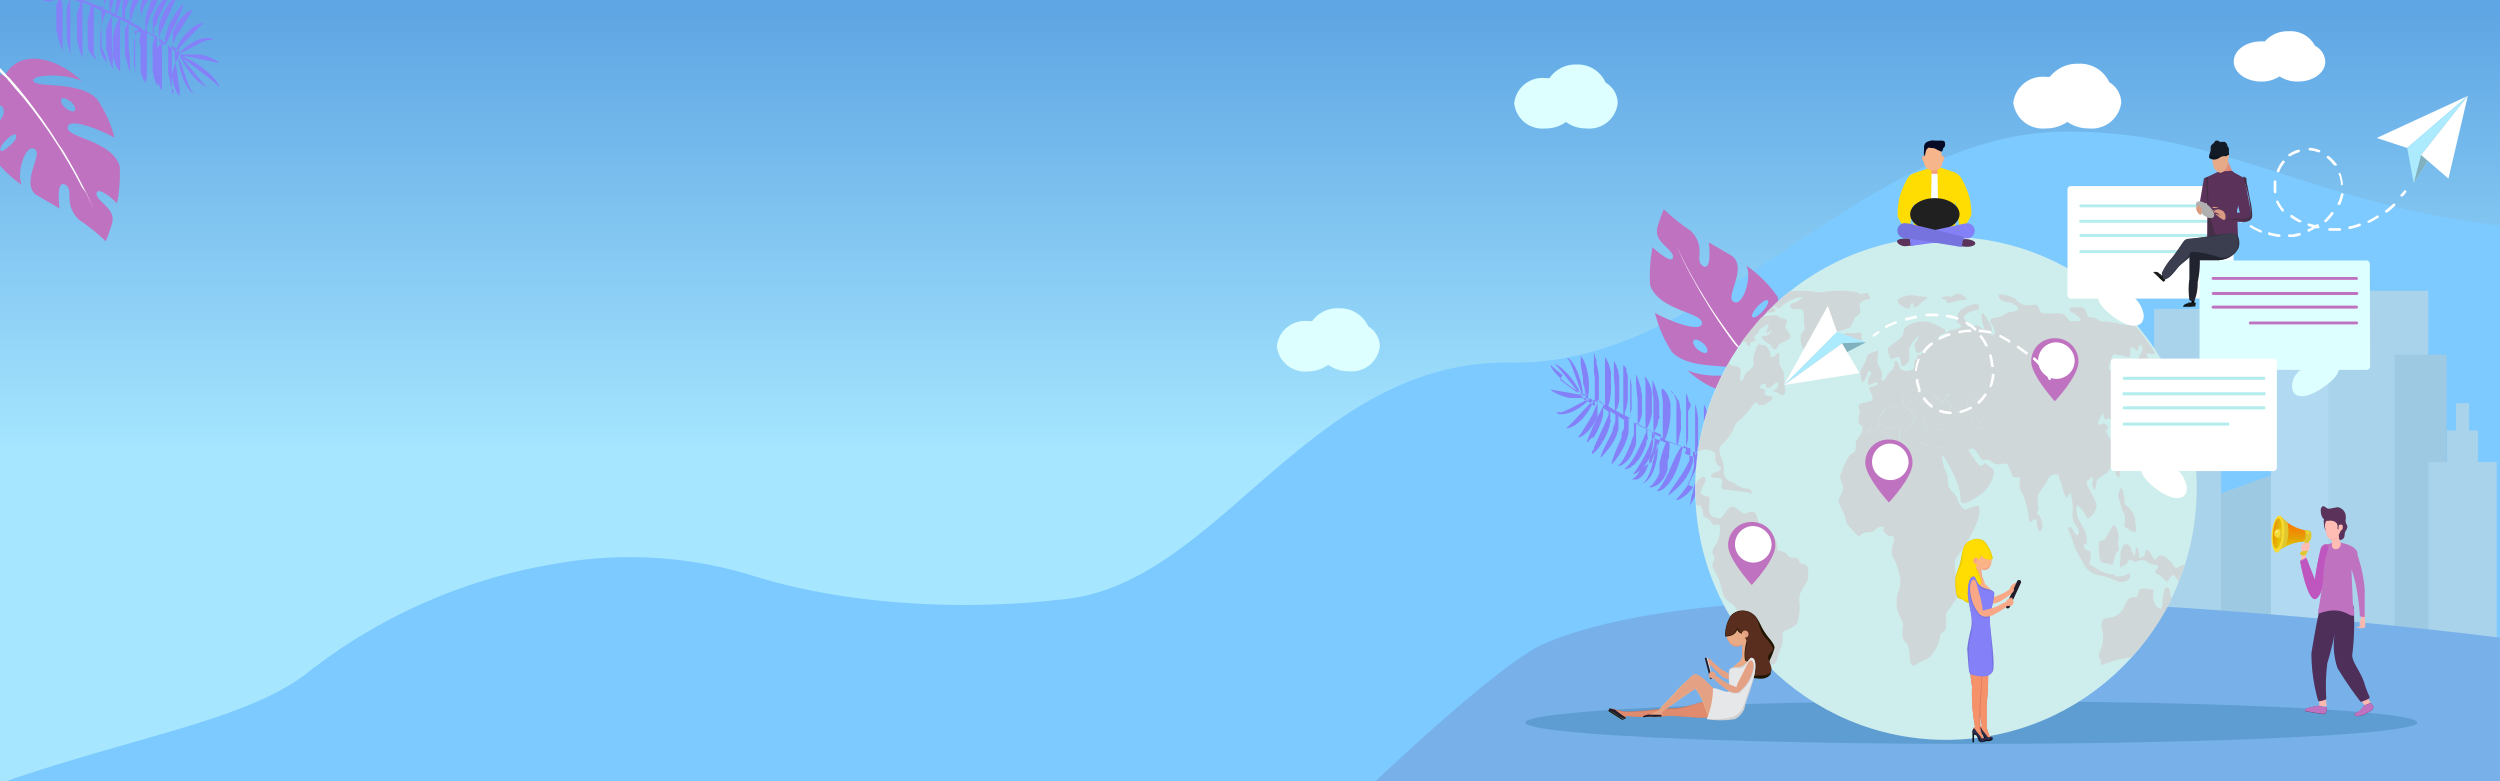<svg id="Layer_1" data-name="Layer 1" xmlns="http://www.w3.org/2000/svg" xmlns:xlink="http://www.w3.org/1999/xlink" viewBox="0 0 160 50"><rect x="0" y="0" width="160" height="50" fill="#808080" stroke="none"/><defs><style>.cls-1{fill:none;}.cls-2{clip-path:url(#clip-path);}.cls-3{fill:url(#linear-gradient);}.cls-4{fill:#7ccaff;}.cls-5{fill:#bf72bf;}.cls-6{fill:#fff;}.cls-7{fill:#8480f8;}.cls-8{opacity:0.56;}.cls-9{fill:#cdd8dc;}.cls-10{fill:#bac8cc;}.cls-11{fill:#dee5e8;}.cls-12{fill:#78b1ea;}.cls-13{fill:#5e9dd1;}.cls-14{fill:#dff;}.cls-15{fill:#ceeded;}.cls-16{fill:#d0d7d9;}.cls-17{fill:#f8a886;}.cls-18{fill:#221c2a;}.cls-19{fill:#f7a382;}.cls-20{fill:#f9b387;}.cls-21{fill:#ebcc02;}.cls-22{fill:#ffdd02;}.cls-23{fill:#d67863;}.cls-24{fill:#f5926a;}.cls-25{fill:#0a0d12;}.cls-26{fill:#2a2a46;}.cls-27{fill:#7673de;}.cls-28{fill:#e49b81;}.cls-29{fill:#e9ab85;}.cls-30{fill:#e08b6d;}.cls-31{fill:#e5a184;}.cls-32{fill:#201600;}.cls-33{fill:#592e1f;}.cls-34{fill:#bf786a;}.cls-35{fill:#cfd0d1;}.cls-36{fill:#ebb382;}.cls-37{fill:#e6e7e8;}.cls-38{fill:#e0eff1;}.cls-39{fill:#b4eded;}.cls-40{fill:#f19d7b;}.cls-41{fill:#f9fdfe;}.cls-42{fill:#080e31;}.cls-43{fill:#333;}.cls-44{fill:#202020;}.cls-45{fill:#5a325a;}.cls-46{fill:#f7b58b;}.cls-47{fill:#050a27;}.cls-48{fill:#fab9af;}.cls-49{fill:#ffbdb4;}.cls-50{fill:#dec72f;}.cls-51{fill:url(#Gold_Dust);}.cls-52{fill:url(#Gold_Dust-2);}.cls-53{fill:#f5db34;}.cls-54{fill:url(#Gold_Dust-3);}.cls-55{fill:#4d2f5a;}.cls-56{fill:#bf55bf;}.cls-57{fill:#ffa9a9;}.cls-58{fill:#aceafd;}.cls-59{fill:#81b0be;}.cls-60{fill:#151918;}.cls-61{fill:#665e59;}.cls-62{fill:#df8c7b;}.cls-63{fill:#e7aa89;}.cls-64{fill:#472e47;}.cls-65{fill:#121b26;}.cls-66{fill:#b1b0b0;}.cls-67{fill:#da9a7e;}.cls-68{fill:#da9a83;}.cls-69{fill:#da9a8b;}.cls-70{fill:#2e3241;}.cls-71{fill:#da9a7d;}.cls-72{fill:#3a3e4f;}.cls-73{fill:#21232f;}.cls-74{fill:#0a1622;}</style><clipPath id="clip-path"><rect class="cls-1" width="160" height="50"/></clipPath><linearGradient id="linear-gradient" x1="80" y1="50" x2="80" gradientUnits="userSpaceOnUse"><stop offset="0.42" stop-color="#a6e6ff"/><stop offset="0.98" stop-color="#5fa6e4"/></linearGradient><linearGradient id="Gold_Dust" x1="146.75" y1="33.27" x2="146.62" y2="35.29" gradientUnits="userSpaceOnUse"><stop offset="0" stop-color="#ff7300"/><stop offset="0.18" stop-color="#f97c01"/><stop offset="0.47" stop-color="#ea9602"/><stop offset="0.55" stop-color="#e59e03"/><stop offset="0.87" stop-color="#e5c500"/><stop offset="0.99" stop-color="#bf6f00"/></linearGradient><linearGradient id="Gold_Dust-2" x1="146.92" y1="33.29" x2="146.79" y2="35.3" xlink:href="#Gold_Dust"/><linearGradient id="Gold_Dust-3" x1="144.85" y1="34.01" x2="146.15" y2="34.2" xlink:href="#Gold_Dust"/></defs><g class="cls-2"><rect class="cls-3" width="160" height="50"/><path class="cls-4" d="M132.33,8.42c-13.33,0-22.58,15-35.58,14.78C83.51,23,78,37.71,67.67,38.39c0,0-10.22,1.4-19.67-1.6a26.87,26.87,0,0,0-12.51-.7A34.9,34.9,0,0,0,19.75,43C16,46,9,47.06.58,49.93c-11.49,3.91-12,8.17-12,8.17l79.1.32h98.87V14.88C149.43,14.57,143.8,8.42,132.33,8.42Z"/><path class="cls-5" d="M114.57,20.45c0,1.19-1.32,2-1.57,1.55-.39-.76,1.07-1.15.77-3a8,8,0,0,0-2-2c.4.78-.29,2.8-.88,2.27-.4-.38.9-2.09,0-2.86h0c-.49-.3-1-.59-1.53-.9,0,0,.24,1.85-.36,1.52s.25-1.22-.8-2.26a13,13,0,0,1-1.72-1.38c-.16.4-.3.78-.41,1.16,0,0,0,0,0,.06-.22.84.94,1.31,1,1.79s-.7,0-1.31-.58a10.44,10.44,0,0,0-.16,2.39c.49,1.63,3.26,1.77,3.32,2.43s-1.72.08-3-.61A8,8,0,0,0,107,22.52h0c1.1,1.2,3.87.71,4.07,1.16s-2.07.52-3.1,0c1.77,1.66,4,2,4.89.43,2,0,2.61-1.6,1.75-3.63Zm-5.33,2.1c-.1.1-.37,0-.6-.19s-.34-.47-.24-.58.37,0,.6.19S109.33,22.44,109.24,22.55Zm3.58-2.64c-.27.3-.56.47-.66.38s.06-.39.33-.68.56-.47.65-.38S113.09,19.62,112.82,19.91Z"/><path class="cls-6" d="M114.44,25.75l-.4-.37-.21-.19a2.72,2.72,0,0,0-.24-.24l-.27-.27-.14-.15-.15-.16-.31-.34-.08-.09-.08-.09-.16-.19-.34-.4-.35-.42-.17-.21c-.06-.08-.12-.15-.17-.23L111,22l-.35-.48-.17-.24-.17-.24-.33-.48-.32-.49-.16-.25-.15-.24-.14-.24-.15-.24-.28-.46-.06-.12-.07-.11-.12-.22-.12-.22-.06-.11-.06-.1-.22-.41c-.07-.13-.13-.26-.19-.38l-.17-.34-.26-.56-.22-.49.23.49.27.55.17.34.2.38.22.4.06.1.06.11.12.21.13.23.07.11.07.11.28.46.15.24.15.24.15.24.16.24.33.48.34.48.17.24.17.23c.12.16.23.32.35.47l.36.45.17.22.18.21.35.42.34.39.16.18.09.09.08.09.31.33.15.16.15.14.27.27.24.23.21.19.4.36Z"/><path class="cls-7" d="M100.22,26.06Z"/><path class="cls-7" d="M114.13,30.56l-.43-.12-1.48-.37c-.61-.16-1.33-.36-2.09-.6l-.58-.18a.08.08,0,0,1,0-.05.28.28,0,0,1,.07-.09l.12-.07a1.84,1.84,0,0,1,.34-.14l.41-.14.1,0h0l.06,0,.1,0,.1,0,.19,0,.18,0,.15,0,.12,0,.11,0-.11,0-.12,0-.16,0a.64.64,0,0,0-.2,0h-.34l-.11,0h-.06l-.06,0-.11,0a1.72,1.72,0,0,0-.77.44.59.59,0,0,0-.1.17s0,0,0,0a.13.13,0,0,0,0,.06h0a.09.09,0,0,0,0,.05h0v0a.43.43,0,0,0,0,.05l-.23-.07,0-.05s.06-.1.08-.16.07-.14.1-.22.06-.17.09-.27,0-.1,0-.16l0-.16c0-.06,0-.12,0-.18s0-.11,0-.18a1.08,1.08,0,0,0,0-.18v-.19c0-.12,0-.24,0-.37s0-.23-.06-.35,0-.22-.08-.32-.06-.2-.09-.28-.11-.32-.15-.42l-.07-.16s0,.06,0,.17a4.21,4.21,0,0,0,0,.44l0,.29,0,.31,0,.34,0,.34v.34c0,.12,0,.23,0,.33a.81.81,0,0,1,0,.16c0,.05,0,.1,0,.15l0,.28,0,.23s0,0,0,.06h0c0,.05,0,.09,0,.12v.07l-.28-.09-.29-.1,0-.08a1.78,1.78,0,0,0,.14-.39q0-.12.06-.27a2.91,2.91,0,0,0,0-.31c0-.22,0-.45,0-.68s0-.23,0-.35l0-.33q0-.33-.09-.6c0-.17-.07-.31-.1-.41a1.47,1.47,0,0,0,0-.16s0,.06,0,.16,0,.24,0,.41c0,.35,0,.8,0,1.26s0,.9,0,1.23c0,.08,0,.17,0,.23a1,1,0,0,1,0,.18s0,.07,0,.1l-.65-.24,0-.07a.84.84,0,0,0,.07-.16l0-.1,0-.11a1.76,1.76,0,0,0,.07-.27,2.84,2.84,0,0,0,.06-.31l0-.34V27l0-.35c0-.12,0-.23,0-.34L108.2,26c0-.1,0-.19-.08-.27s-.05-.17-.07-.24l-.07-.17a1.15,1.15,0,0,0-.07-.15s0,.06,0,.16,0,.25,0,.42,0,.37,0,.59l0,.32c0,.11,0,.23,0,.34s0,.22,0,.33v.32a2.81,2.81,0,0,1,0,.3,2.26,2.26,0,0,1,0,.27c0,.06,0,.1,0,.15h0a.28.28,0,0,1,0,.09c0,.06,0,.13,0,.17a.31.31,0,0,0,0,.09l-.2-.08-.33-.13v-.06l.09-.4c0-.17.08-.36.11-.58a3.26,3.26,0,0,0,0-.33c0-.06,0-.12,0-.18V26.6c0-.06,0-.12,0-.18a2.09,2.09,0,0,0-.07-.36.84.84,0,0,0,0-.17.76.76,0,0,0-.06-.16c0-.05,0-.1-.07-.14l-.08-.13a1,1,0,0,0-.15-.2.79.79,0,0,0-.13-.13l-.06-.05h0L107,25h0a1.38,1.38,0,0,0,.07.14.67.67,0,0,1,.08.17,1.12,1.12,0,0,1,.09.22l.05.12a.65.65,0,0,0,0,.13l0,.15,0,.14c0,.06,0,.11,0,.16s0,.11,0,.16v.66l0,.34c0,.21,0,.42,0,.6s0,.17,0,.25v.1h0a.25.25,0,0,1,0,.08v.05l-.75-.31a.36.36,0,0,0,.05-.09l.13-.37a4.87,4.87,0,0,0,.19-1.2c0-.12,0-.23,0-.35s0-.23,0-.34a2.8,2.8,0,0,0-.09-.31,1.11,1.11,0,0,0-.12-.27.78.78,0,0,0-.14-.2.53.53,0,0,0-.13-.13s-.07,0-.09-.06h0l0,0h0l0,0v0h0l0,0,0,.07a.79.79,0,0,1,0,.09l0,.09a.36.36,0,0,1,0,.11,2.58,2.58,0,0,1,.08.53,6,6,0,0,1,0,.61c0,.11,0,.22,0,.32l0,.31c0,.21,0,.4,0,.56v.06h0v.05c0,.11,0,.21,0,.29v.1l0,0-.66-.29.06-.08a.85.85,0,0,0,.09-.14,1.8,1.8,0,0,0,.11-.2,2.3,2.3,0,0,0,.09-.25c0-.09,0-.19.08-.29s0-.11,0-.17a.88.88,0,0,0,0-.16c0-.06,0-.12,0-.18v-.17l0-.35-.06-.33a2.81,2.81,0,0,0-.08-.31,2,2,0,0,0-.08-.26,3,3,0,0,0-.15-.39l-.06-.15v.16c0,.1,0,.24,0,.41s0,.36.06.57a3,3,0,0,1,0,.31c0,.11,0,.21,0,.32s0,.21,0,.32,0,.2,0,.3a2.3,2.3,0,0,1,0,.28c0,.1,0,.18,0,.26s0,.15,0,.21,0,.13,0,.17v0h0l0,.06-.46-.22h0l.06-.09.08-.15a1.19,1.19,0,0,0,.08-.2,2.59,2.59,0,0,0,.14-.55,3.11,3.11,0,0,0,0-.32c0-.11,0-.23,0-.34s0-.23,0-.34,0-.23,0-.34a2.46,2.46,0,0,0-.16-.58,2,2,0,0,0-.11-.21l-.11-.15a.59.59,0,0,0-.08-.08h0v0a.58.58,0,0,1,0,.11,1.56,1.56,0,0,1,.05.16,1.43,1.43,0,0,1,0,.22,1.87,1.87,0,0,1,0,.25,2.64,2.64,0,0,1,0,.29c0,.2,0,.41,0,.63s0,.21,0,.31,0,.21,0,.31,0,.39,0,.55a1.5,1.5,0,0,1,0,.22c0,.06,0,.12,0,.17s0,.08,0,.11h0l-.5-.25.06-.1a.58.58,0,0,0,.08-.14,2,2,0,0,0,.07-.19,1.49,1.49,0,0,0,.07-.25,2.09,2.09,0,0,0,0-.28.76.76,0,0,0,0-.15.86.86,0,0,0,0-.16c0-.1,0-.21,0-.32s0-.21,0-.31l-.06-.3c0-.2-.09-.37-.13-.53s-.1-.27-.13-.36a.77.77,0,0,0-.06-.14v.45h0v.07c0,.31.06.72.1,1.12,0,.1,0,.2,0,.3s0,.19,0,.28v.27a1.93,1.93,0,0,1,0,.24,1.27,1.27,0,0,1,0,.2c0,.06,0,.11,0,.16s0,.1,0,.12l-.51-.27-.1-.06.06-.08a.49.49,0,0,0,.08-.13.19.19,0,0,0,0-.09,1,1,0,0,0,0-.1,1.35,1.35,0,0,0,.08-.24,2,2,0,0,0,0-.28,1.45,1.45,0,0,0,0-.3c0-.1,0-.21,0-.32s0-.21,0-.31,0-.2,0-.3a5.26,5.26,0,0,0-.09-.53c0-.08,0-.15,0-.21s0-.12,0-.17a.62.62,0,0,0,0-.1h0v0l0,.14c0,.09,0,.22,0,.38,0,.31,0,.72,0,1.12v.59a2.17,2.17,0,0,1,0,.26,1.66,1.66,0,0,1,0,.24v.11s0,.06,0,.09a.76.76,0,0,1,0,.16v0h0v0h0v0l-.35-.2h0a.81.81,0,0,0,0-.11c0-.08.06-.2.1-.35a5.13,5.13,0,0,0,.1-.51c0-.1,0-.2,0-.3s0-.21,0-.32,0-.21,0-.32,0-.21,0-.31l0-.15a.83.83,0,0,0,0-.15,1.84,1.84,0,0,0-.09-.25,1.17,1.17,0,0,0,0-.11.41.41,0,0,1,0-.09,1,1,0,0,0-.1-.14l-.1-.11a1.31,1.31,0,0,0,0,.14c0,.05,0,.1,0,.16a.44.44,0,0,0,0,.1l0,.1,0,.24c0,.09,0,.18,0,.27v.58c0,.4,0,.81,0,1.13,0,.15,0,.29,0,.38s0,.08,0,.1l-.42-.25-.08,0a.28.28,0,0,0,.06-.08l.07-.15.06-.2a1.84,1.84,0,0,0,.05-.25,2.4,2.4,0,0,0,0-.28c0-.1,0-.2,0-.3s0-.21,0-.31l0-.32c0-.1,0-.2,0-.3l-.06-.28c0-.09,0-.17-.07-.25s0-.14-.07-.21a1.07,1.07,0,0,0-.07-.15.73.73,0,0,0-.07-.13.79.79,0,0,1,0,.14.86.86,0,0,1,0,.17c0,.06,0,.13,0,.21,0,.3,0,.71.06,1.11l0,.59v.27a1.77,1.77,0,0,0,0,.24v.21c0,.05,0,.11,0,.15v0a.28.28,0,0,0,0,.08l-.41-.26,0,0a.36.36,0,0,0,0-.09,1.14,1.14,0,0,0,.1-.35,5,5,0,0,0,.06-1.12c0-.11,0-.2,0-.31a2.77,2.77,0,0,0,0-.3,4.45,4.45,0,0,0-.14-.53,1.29,1.29,0,0,0-.09-.2l-.08-.15-.07-.09,0,0v0s0,.06,0,.11,0,.09,0,.15a1.25,1.25,0,0,1,0,.21c0,.14,0,.32,0,.5a2.72,2.72,0,0,0,0,.28v.3c0,.1,0,.2,0,.3s0,.2,0,.29,0,.36,0,.51a1.83,1.83,0,0,1,0,.21v.22h0s0,0,0,0v0l-.26-.17-.13-.09,0-.08,0-.15c0-.06,0-.12,0-.2s0-.15,0-.24,0-.17,0-.27v-.61a5.58,5.58,0,0,0-.09-.59,2.29,2.29,0,0,0-.07-.28l0-.13a1.17,1.17,0,0,0,0-.11,1.86,1.86,0,0,0-.1-.2l0-.07,0-.06a.17.17,0,0,0-.06-.06h0v0l0,0h0v0l0,.1a.75.75,0,0,1,0,.16.9.9,0,0,1,0,.19l0,.23a2.28,2.28,0,0,1,0,.27c0,.18,0,.38.06.58l0,.29,0,.28,0,.26,0,.25a1.23,1.23,0,0,0,0,.2,1.28,1.28,0,0,1,0,.17V26l-.41-.29-.07-.06v0a.46.46,0,0,0,0-.09,1.81,1.81,0,0,0,.07-.34,4.33,4.33,0,0,0,0-1.07,2.93,2.93,0,0,0-.05-.29,2.86,2.86,0,0,0-.07-.28,2.08,2.08,0,0,0-.17-.48,1.45,1.45,0,0,0-.1-.18l-.1-.13,0,0,0,0h0v0s0,.05,0,.08a1,1,0,0,0,0,.14,1.62,1.62,0,0,0,0,.19c0,.27.09.64.14,1,0,.18,0,.37.08.54l.08.48c0,.14,0,.26.05.34s0,.08,0,.1h0v0l-.23-.18v-.13a2.48,2.48,0,0,0,0-.33,5,5,0,0,0-.25-1,2.84,2.84,0,0,0-.48-.92.83.83,0,0,0-.14-.13.28.28,0,0,0-.13-.07h-.08l.07,0a.49.49,0,0,1,.08.1l.1.14c.11.24.24.57.36.91s.24.68.34.94.08.24.11.31l0,.11,0,0-.07-.06,0-.05a3.05,3.05,0,0,0-.13-.31,5.15,5.15,0,0,0-.56-.85,3.78,3.78,0,0,0-.71-.69,1.45,1.45,0,0,0-.28-.16l-.09,0h0l.07,0a2.58,2.58,0,0,1,.22.23c.17.2.4.47.62.75l.62.76,0,.06v0h0l0,0h0l.07.1h0l-.3-.22-.42-.31-.47-.36L100,24l-.41-.33c-.11-.1-.21-.18-.27-.25l-.06-.08v0h0a.06.06,0,0,0,0,0,.19.19,0,0,0,0,.11,1.46,1.46,0,0,0,.22.34c.1.12.23.26.37.4a4.7,4.7,0,0,0,.47.4,4,4,0,0,0,.5.34,4.08,4.08,0,0,0,.45.24l.36.13h-.14l-.16,0-.86-.16L99.61,25l-.28-.06-.08,0s0,0,0,0h0a0,0,0,0,1,0,0l.07.07a1.28,1.28,0,0,0,.27.16,3.29,3.29,0,0,0,.87.3l.24,0,.24,0h.22l.19,0,.16,0,.13,0,0,0,.07.05,0,0-.26.12-.76.4a5.45,5.45,0,0,1-.76.35l-.14,0h-.12s-.06,0-.07,0h0l0,0a.43.43,0,0,0,.2.12.86.86,0,0,0,.17,0,1.93,1.93,0,0,0,.85-.26,3.5,3.5,0,0,0,.72-.51,2,2,0,0,0,.21-.22l0-.05a1.53,1.53,0,0,1,.17.14h0l0,.06-.22.22-.3.31c-.11.11-.22.24-.33.36s-.45.49-.63.66l-.12.11a.46.46,0,0,1-.1.07l-.08,0h.1l.14,0,.17-.06a1.44,1.44,0,0,0,.37-.22l.19-.16.19-.18a3.75,3.75,0,0,0,.55-.81,1.59,1.59,0,0,0,.12-.31.58.58,0,0,0,0-.1h0a1.26,1.26,0,0,0,.17.13l.1.08v0h0v0h0l0,0-.06.14a1.42,1.42,0,0,1-.08.18,1.89,1.89,0,0,1-.09.21s0,.07-.05.1v0h0l0,.06-.13.23-.14.24-.14.23-.14.22-.13.21-.12.18-.11.15,0,0,0,0h0l0,0-.07.07,0,0h0l.09,0,.14-.05.16-.11.17-.14.18-.18.17-.22.15-.24.14-.25.06-.14a.5.5,0,0,0,0-.13l0-.06h0v-.06a.65.65,0,0,1,0-.13c0-.09,0-.17,0-.25a1.83,1.83,0,0,0,0-.21v-.26l.38.27,0,.13,0,0h0l0,0c0,.05-.05.11-.09.17l-.21.41-.12.23-.12.25c-.15.32-.3.66-.4.93a3.1,3.1,0,0,0-.11.32l0,0h0v0h0a.28.28,0,0,0,0,.06l.09-.08.22-.25A3.47,3.47,0,0,0,102,28l.13-.23a2,2,0,0,0,.13-.25,2.72,2.72,0,0,0,.11-.25,2.77,2.77,0,0,0,.1-.26,3.9,3.9,0,0,0,.13-.48l0-.21V26.2a.22.22,0,0,0,0-.09l0,0,.35.24h0v0h0v.05s0,.09,0,.14l-.08.19a1.65,1.65,0,0,1-.09.21l-.1.23-.23.5-.43.95c0,.07,0,.13-.07.19l-.07.14,0,.12h0l.1-.07.12-.1.13-.14a1.41,1.41,0,0,0,.14-.18l.15-.21c0-.08.1-.16.14-.24s.09-.18.13-.27.08-.18.11-.27.07-.18.1-.27,0-.19.06-.27,0-.17,0-.25,0-.15,0-.22,0-.13,0-.17a.51.51,0,0,1,0-.09l.32.21a.49.49,0,0,1,0,.11,1,1,0,0,1,0,.15s0,.06,0,.09l0,.1-.07.22-.09.24,0,.12-.06.13-.12.25c-.17.33-.35.67-.47.94s-.1.26-.13.34a.64.64,0,0,1,0,.07h0l.09-.09.24-.25.3-.39.15-.23a2.15,2.15,0,0,0,.14-.26,2.36,2.36,0,0,0,.12-.28c0-.09.07-.19.1-.28l0-.15,0-.14a2.35,2.35,0,0,0,0-.26V27s0-.08,0-.11,0-.13,0-.17a.41.41,0,0,1,0-.08l0,0,.36.23s0,.05,0,.09a1.1,1.1,0,0,1,0,.16c0,.05,0,.12,0,.19s0,.14-.07.22l-.09.23,0,.13a.61.61,0,0,0,0,.12l-.12.26c-.15.35-.31.7-.4,1a3.25,3.25,0,0,0-.11.35v0a.45.45,0,0,0,0,.11l.08-.1a2.71,2.71,0,0,0,.22-.27c.08-.11.18-.25.27-.4l.14-.25.13-.26c0-.09.07-.18.1-.28a2.16,2.16,0,0,0,.14-.56c0-.1,0-.18,0-.26a.82.82,0,0,0,0-.23.65.65,0,0,0,0-.17.25.25,0,0,1,0-.07l.05,0,.29.17v.06h0v0a1.28,1.28,0,0,1,0,.17l0,.09,0,.11s0,.08,0,.12l0,.12c0,.08,0,.17-.07.26l-.09.27c0,.09-.06.18-.1.27s-.07.18-.11.27l-.12.25a1.67,1.67,0,0,1-.12.23c0,.07-.08.13-.11.19l-.11.16-.1.11-.1.09.13,0,.14-.06.17-.12a1.41,1.41,0,0,0,.18-.17,2.11,2.11,0,0,0,.17-.22l.07-.12.08-.13c0-.09.09-.19.13-.29s.07-.2.1-.3l0-.15a1.24,1.24,0,0,0,0-.16c0-.1,0-.2,0-.3v-.27a.49.49,0,0,1,0-.12l0-.11a.61.61,0,0,0,0-.17l0-.07.14.09.51.28h0v0a.75.75,0,0,0,0,.16c0,.06,0,.13-.07.2l-.09.22c0,.08-.07.17-.11.25l-.06.13-.06.13a2.1,2.1,0,0,1-.13.26l-.13.26-.14.24-.14.22-.14.19a1.79,1.79,0,0,1-.13.14l-.1.11a.56.56,0,0,0-.11.08h.14l.14-.05a1.18,1.18,0,0,0,.19-.1c0-.05.12-.09.19-.15l.18-.21a1.5,1.5,0,0,0,.18-.24,2.34,2.34,0,0,0,.15-.27,1.51,1.51,0,0,0,.13-.29,2.49,2.49,0,0,0,.11-.29c0-.1,0-.2.07-.29s0-.18,0-.26,0-.16,0-.24a.81.81,0,0,0,0-.17v0l.29.15h0a.43.43,0,0,1,0,0,.13.13,0,0,0,0,.06v.16l0,.2c0,.08,0,.15-.07.24a1.17,1.17,0,0,1-.09.24,2,2,0,0,1-.11.26l-.12.27c-.18.35-.38.68-.54.93l-.11.16-.1.13-.06.08,0,0h0l.09,0,.14-.07.16-.12a2.55,2.55,0,0,0,.36-.37,2.2,2.2,0,0,0,.17-.25,1.75,1.75,0,0,0,.16-.27,3.23,3.23,0,0,0,.22-.59,1.71,1.71,0,0,0,.07-.58,1.57,1.57,0,0,0,0-.24,1.89,1.89,0,0,0-.06-.18l0-.08.17.09.32.15v0h0v0a1.89,1.89,0,0,1-.1.37c0,.15-.12.32-.19.5l-.23.57-.1.3L105,30a1.23,1.23,0,0,1-.11.23,1.27,1.27,0,0,1-.13.19,1.19,1.19,0,0,1-.25.22l-.09.05,0,0h.14l.16,0a.64.64,0,0,0,.2-.08.84.84,0,0,0,.21-.18,1.46,1.46,0,0,0,.17-.24,2.55,2.55,0,0,0,.13-.29l.12-.31s0-.12,0-.14h0a4.61,4.61,0,0,0,.13-.46,3.34,3.34,0,0,0,.11-.57,1.84,1.84,0,0,0,0-.42.09.09,0,0,1,0,0l.33.16a.37.37,0,0,1,0,.09c0,.09-.07.22-.11.37l-.13.53c0,.09-.12.43-.13.5l0,.09h0c-.06.2-.12.39-.19.56a2.56,2.56,0,0,1-.23.44l-.06.08-.06.06s-.05,0-.06.06l-.06,0-.08,0,0,0H105l.15,0a.93.93,0,0,0,.19-.11,1.53,1.53,0,0,0,.18-.18,1.46,1.46,0,0,0,.17-.24,2.59,2.59,0,0,0,.14-.29,2.81,2.81,0,0,0,.1-.31,4.24,4.24,0,0,0,.17-1.21,2.55,2.55,0,0,0,0-.41s0-.06,0-.08l.42.19.08,0,0,.07a1.47,1.47,0,0,0-.07.17c0,.06-.06.14-.08.22a4.83,4.83,0,0,0-.16.56l-.08.31,0,.16,0,.16a.88.88,0,0,0,0,.15l0,.15-.06.14-.06.13-.07.12a.41.41,0,0,1-.07.11l-.07.1-.08.09c0,.06-.1.1-.14.15l0,0h0l0,0h0l0,0-.12.1.14,0a.49.49,0,0,0,.16-.05.69.69,0,0,0,.2-.09l.11-.07a.94.94,0,0,0,.1-.1.36.36,0,0,0,.1-.11l.1-.12a1.43,1.43,0,0,0,.16-.3,1.11,1.11,0,0,0,.07-.16,1.09,1.09,0,0,0,.05-.17l0-.17,0-.17c0-.12,0-.23.06-.34s0-.41.06-.59l0-.42s0-.06,0-.08l.76.32a.56.56,0,0,0-.05.08,2.9,2.9,0,0,0-.21.35c-.08.14-.16.32-.25.51l-.26.59c0,.1-.09.2-.14.3l-.06.14-.08.13a.54.54,0,0,1-.07.13l-.07.12a1.91,1.91,0,0,1-.14.21.59.59,0,0,1-.13.17.75.75,0,0,1-.11.13l0,0h0l0,0h0l.07,0h0l.07,0,.15-.07.09-.05.1-.07.19-.19a.52.52,0,0,0,.1-.11l.09-.12.18-.28.15-.31a6.63,6.63,0,0,0,.39-1.2c0-.17.07-.31.1-.41s0-.07,0-.1l.3.13.17.06s0,.05,0,.08l0,.08s0,.06,0,.1,0,.14-.07.22l0,.12,0,.13c0,.09-.08.17-.12.27l-.14.27-.16.27-.18.27-.17.25-.32.46a3.89,3.89,0,0,0-.2.35l-.08.14.12-.08c.08-.06.18-.14.3-.25s.26-.24.4-.39.14-.15.2-.24l.2-.28c0-.1.11-.19.16-.3a3.05,3.05,0,0,0,.13-.32,2.87,2.87,0,0,0,.09-.32l0-.15,0-.14a.66.66,0,0,0,0-.14v-.12a.41.41,0,0,0,0-.11V28.9l.53.2h0v.05c0,.1-.1.23-.16.39l-.1.25c0,.09-.07.18-.11.28s-.08.19-.13.29l-.14.28-.15.28c0,.09-.11.17-.17.26s-.11.15-.16.22l-.16.21-.14.16-.11.13-.09.1h0l.13,0,.15-.08a.93.93,0,0,0,.19-.11l.21-.16.21-.21.11-.13a1.47,1.47,0,0,0,.1-.13L108,31l.08-.15a3.13,3.13,0,0,0,.15-.32,3,3,0,0,0,.1-.32c0-.11.06-.21.08-.31s0-.2,0-.29,0-.17,0-.24,0-.14,0-.19v-.1l.43.16.15.06h0l0,0c0,.08-.08.21-.13.36s0,.15-.07.24l-.09.26c-.06.18-.12.38-.17.58s-.06.2-.08.29-.06.2-.08.29,0,.19-.07.28l-.06.24c0,.16-.06.29-.07.38a.86.86,0,0,0,0,.15h0l0-.05.19-.32.11-.22c0-.08.07-.17.11-.26l.1-.28c0-.1.07-.2.1-.3s.1-.42.14-.61,0-.2,0-.29a2.46,2.46,0,0,0,0-.26,1.93,1.93,0,0,0,0-.23h0v0h0v-.17l.42.15h0v0l0,0h0l0,0h0s0,0,0,0a.49.49,0,0,0,0,.19v.11s0,.08,0,.12a1.36,1.36,0,0,0,.07.25,1.63,1.63,0,0,0,.11.23l.14.22a4.48,4.48,0,0,0,.59.7l.2.21,0,.06,0,0v0s0-.06,0-.09a1.59,1.59,0,0,0-.12-.31c-.06-.11-.13-.24-.22-.38l-.13-.2-.13-.2a3.05,3.05,0,0,1-.41-.72s0-.05,0-.08a.17.17,0,0,1,0-.07.45.45,0,0,1,0-.12v0l.51.16c.76.25,1.47.46,2.09.63s1.12.31,1.48.41c.18,0,.56.16.56.16v-.05h0l0-.22Z"/><path class="cls-5" d="M-1.4,8.42c0-1.18,1.33-2,1.58-1.54C.57,7.64-.9,8-.6,9.84a8,8,0,0,0,2,2c-.4-.78.29-2.79.87-2.26.41.37-.89,2.08,0,2.86h0l1.54.9c0-.06-.25-1.85.36-1.52S4,13,5.05,14.06a13.86,13.86,0,0,1,1.72,1.38c.16-.39.29-.78.41-1.16,0,0,0,0,0-.06.23-.84-.94-1.3-1-1.78s.71-.06,1.31.58a10,10,0,0,0,.17-2.39C7.15,9,4.39,8.85,4.33,8.19s1.72-.08,3,.62A7.74,7.74,0,0,0,6.21,6.35h0C5.12,5.16,2.35,5.64,2.14,5.2s2.07-.53,3.11,0c-1.77-1.66-4-2-4.9-.43-2,0-2.61,1.59-1.75,3.62ZM3.94,6.33c.1-.11.37,0,.6.19s.33.46.23.57-.36,0-.59-.19S3.84,6.43,3.94,6.33ZM.36,9c.27-.29.56-.46.65-.38S1,9,.69,9.27s-.56.46-.65.38S.09,9.26.36,9Z"/><path class="cls-6" d="M-1.26,3.13l.4.37.21.19.23.24.27.27L0,4.35l.15.16.31.34.08.08L.62,5l.16.19.34.39L1.46,6l.18.22.17.22.35.46.34.47.18.24.16.24.34.49.32.49.15.24.15.24L4,9.58l.15.24.27.47.07.11.06.12.13.22.12.22.06.1.06.11.21.41c.07.12.13.25.19.37l.18.34.26.56.21.5-.22-.49-.27-.56L5.25,12l-.19-.37-.22-.4-.06-.11L4.72,11l-.13-.22-.13-.22-.06-.11-.07-.12-.28-.46L3.9,9.62l-.15-.24-.16-.24L3.43,8.9l-.32-.49-.34-.47c-.06-.08-.11-.17-.17-.24l-.18-.24L2.08,7l-.36-.45-.17-.22-.18-.21L1,5.7.68,5.31.51,5.12.43,5,.35,4.94,0,4.61l-.14-.15-.15-.15-.27-.26C-.62,4-.69,3.88-.77,3.81L-1,3.62l-.4-.36Z"/><path class="cls-7" d="M-.95-1.68l.42.11L1-1.19c.61.16,1.33.36,2.09.59l.58.19s0,0,0,0a.27.27,0,0,1-.07.08L3.42-.2a3,3,0,0,1-.34.14L2.67.07l-.11,0-.05,0,0,0-.1,0-.1,0-.19,0-.18,0-.16,0-.12,0-.1,0,.11,0,.12,0,.16,0,.2,0h.22l.12,0,.11,0h.12l.11,0A1.64,1.64,0,0,0,3.55,0a1.4,1.4,0,0,0,.1-.16.08.08,0,0,1,0,0,.43.43,0,0,0,0-.05h0s0,0,0,0h0v0a.13.13,0,0,1,0-.06l.23.08,0,0a.76.76,0,0,0-.09.16L3.69.1A2.29,2.29,0,0,0,3.6.38s0,.1,0,.15l0,.17c0,.05,0,.11,0,.17a1.09,1.09,0,0,0,0,.18c0,.06,0,.12,0,.18v.19c0,.13,0,.25,0,.37s0,.24.06.35a3.18,3.18,0,0,0,.08.33c0,.1.06.19.08.28s.12.32.16.42A1.15,1.15,0,0,0,4,3.32s0-.06,0-.17,0-.25,0-.43l0-.29,0-.32c0-.11,0-.22,0-.34s0-.22,0-.34V1.09c0-.11,0-.22,0-.33V.61c0-.06,0-.11,0-.15a2.4,2.4,0,0,1,0-.28A1.43,1.43,0,0,1,3.9,0s0,0,0-.07h0a.51.51,0,0,1,0-.13V-.31l.28.1.29.1,0,.08A.48.48,0,0,0,4.4.13c0,.06-.05.14-.08.22a2.16,2.16,0,0,0-.05.27,1.65,1.65,0,0,0,0,.31,5.16,5.16,0,0,0,0,.69c0,.11,0,.23,0,.34l0,.34c0,.22.06.42.09.59s.07.32.09.42l.05.16s0-.06,0-.16,0-.25,0-.42c0-.34,0-.8,0-1.25s0-.9,0-1.24a1.69,1.69,0,0,1,0-.23.91.91,0,0,1,0-.17.28.28,0,0,1,0-.1l.65.24,0,.06a1.26,1.26,0,0,0-.07.16l0,.1L5,.58c0,.08,0,.17-.07.27a2.51,2.51,0,0,0,0,.31l0,.34c0,.11,0,.23,0,.35s0,.24,0,.35,0,.24,0,.35L5,2.86a2.29,2.29,0,0,0,.08.28c0,.09.05.16.07.23a1.71,1.71,0,0,0,.07.18c0,.09.06.15.06.15V3.54c0-.11,0-.25,0-.43s0-.37,0-.58l0-.33c0-.11,0-.22,0-.33s0-.23,0-.34V1.21c0-.1,0-.2,0-.3s0-.19,0-.27a.61.61,0,0,1,0-.14h0V.41c0-.07,0-.13,0-.18a.25.25,0,0,0,0-.08l.2.07.33.14v0l-.09.4c0,.17-.08.37-.11.58s0,.22,0,.34,0,.11,0,.17v.19a1.08,1.08,0,0,0,0,.18,1.28,1.28,0,0,0,0,.19c0,.12,0,.24.06.36L5.6,3a.52.52,0,0,0,.06.16.61.61,0,0,0,.07.14l.08.12a.65.65,0,0,0,.15.2.89.89,0,0,0,.13.14l.06,0h0a.23.23,0,0,0,0,0h0a1,1,0,0,0-.07-.15.87.87,0,0,1-.09-.17C6,3.47,6,3.4,6,3.32l0-.13a.5.5,0,0,1,0-.13.7.7,0,0,1,0-.14l0-.15a.77.77,0,0,0,0-.15.81.81,0,0,0,0-.16V2.29a.86.86,0,0,1,0-.16V2a1,1,0,0,0,0-.17l0-.33c0-.22,0-.42,0-.6a1.93,1.93,0,0,0,0-.25.31.31,0,0,0,0-.1h0a.25.25,0,0,0,0-.09v0l.74.31,0,.1a2.94,2.94,0,0,0-.13.37,4.79,4.79,0,0,0-.19,1.2c0,.11,0,.23,0,.34a1.86,1.86,0,0,0,0,.34,3,3,0,0,0,.08.32q.06.15.12.27l.14.2.13.12L6.8,4l0,0,0,0h0l0,0v0h0v0a.16.16,0,0,1,0-.07.59.59,0,0,1,0-.08,1,1,0,0,1,0-.1l0-.1A3.42,3.42,0,0,1,6.51,3c0-.2,0-.41,0-.62s0-.21,0-.32V1.76c0-.2,0-.39,0-.56V1.14h0V.69l.05,0c.22.1.44.19.65.3l-.06.07s-.06.08-.09.14a2.07,2.07,0,0,0-.19.45,2.17,2.17,0,0,0-.08.3.88.88,0,0,0,0,.16,1,1,0,0,0,0,.17c0,.06,0,.11,0,.17v.18c0,.11,0,.23,0,.35s0,.22.06.33a2.64,2.64,0,0,0,.07.3c0,.1.06.19.08.27l.15.39a1.42,1.42,0,0,0,.07.14V4.27c0-.1,0-.24,0-.41s0-.35-.06-.56l0-.32c0-.1,0-.21,0-.32V2.35c0-.11,0-.21,0-.31l0-.28c0-.09,0-.17,0-.25s0-.15,0-.22l0-.17v0h0V1l.47.22h0a.18.18,0,0,0-.06.08.53.53,0,0,0-.08.15,2.2,2.2,0,0,0-.09.21,3.19,3.19,0,0,0-.13.55,3.06,3.06,0,0,0-.05.32c0,.11,0,.22,0,.34s0,.22,0,.34,0,.22,0,.33a2.67,2.67,0,0,0,.17.58,1.13,1.13,0,0,0,.11.22.57.57,0,0,0,.11.14.29.29,0,0,0,.08.08h0l0,0,0,0,0-.1c0-.05,0-.1,0-.17s0-.13,0-.21l0-.26a2.64,2.64,0,0,1,0-.28c0-.2,0-.42,0-.63s0-.21,0-.32,0-.21,0-.31,0-.38,0-.54a2,2,0,0,0,0-.22c0-.07,0-.13,0-.17s0-.09,0-.11h0l.51.25a.35.35,0,0,0-.06.09s-.05.09-.08.14a2.07,2.07,0,0,0-.08.2Q8,2,8,2.17a1.26,1.26,0,0,0,0,.28.81.81,0,0,0,0,.16.76.76,0,0,0,0,.15c0,.11,0,.22,0,.32s0,.21,0,.32,0,.2.05.3.09.37.14.52a3.34,3.34,0,0,0,.13.36l0,.14a.79.79,0,0,0,0-.14V4.27h0V4.2c0-.31,0-.72-.09-1.12l0-.3c0-.1,0-.19,0-.29V2c0-.07,0-.14,0-.2a1,1,0,0,0,0-.16c0-.06,0-.1,0-.12l.5.27.11.05-.06.08A.73.73,0,0,0,8.75,2l0,.09s0,.07-.05.1a1.37,1.37,0,0,0-.07.24,2.3,2.3,0,0,0-.06.28l0,.3v.32c0,.11,0,.21,0,.32s0,.2,0,.3,0,.37.08.53,0,.15,0,.21,0,.12,0,.16a.81.81,0,0,0,0,.11h0V5s0-.06,0-.15a2.78,2.78,0,0,0,0-.37c0-.31,0-.72,0-1.13V3.1a2.8,2.8,0,0,1,0-.29,2.44,2.44,0,0,1,0-.27,1.69,1.69,0,0,1,0-.23V2.2s0-.06,0-.09,0-.12,0-.16V1.9h0v0l.35.21h0s0,.06,0,.1-.06.21-.09.36A4.45,4.45,0,0,0,9,3q0,.13,0,.3c0,.1,0,.21,0,.31V4a3.11,3.11,0,0,0,0,.32.8.8,0,0,0,0,.15l0,.14.09.26.06.1a.31.31,0,0,0,0,.1,1,1,0,0,0,.1.14.72.72,0,0,0,.1.1l-.05-.14A.62.62,0,0,1,9.4,5a.29.29,0,0,1,0-.09l0-.11a1.57,1.57,0,0,1,0-.24,2.11,2.11,0,0,1,0-.26V4c0-.1,0-.2,0-.3,0-.4,0-.8,0-1.12a3.84,3.84,0,0,0,0-.39s0-.07,0-.1l.42.25.08,0,0,.09a1.07,1.07,0,0,0-.07.15c0,.06,0,.12-.06.2a1.69,1.69,0,0,0,0,.24,1.33,1.33,0,0,0,0,.28,3,3,0,0,0,0,.31c0,.1,0,.2,0,.31s0,.21,0,.31a2.72,2.72,0,0,0,0,.3l.06.28c0,.09,0,.18.06.25s0,.15.08.21l.06.16a.92.92,0,0,1,.07.13s0-.06,0-.15V5.27a1.34,1.34,0,0,1,0-.21c0-.31,0-.71-.06-1.11l0-.59V3.09a2.18,2.18,0,0,1,0-.25V2.45s0-.06,0-.08l.4.26v0s0,0,0,.08A1.55,1.55,0,0,0,10,3.1,5.52,5.52,0,0,0,10,4.22c0,.1,0,.2,0,.3s0,.21,0,.31a2.56,2.56,0,0,0,.14.53l.09.2a.53.53,0,0,0,.08.15l.06.08,0,0v0a.25.25,0,0,1,0-.1.65.65,0,0,1,0-.16l0-.2c0-.15,0-.32,0-.5s0-.18,0-.29v-.3c0-.1,0-.2,0-.3s0-.19,0-.29,0-.36,0-.51,0-.14,0-.2V2.7h0V2.63l.25.18.14.09,0,.07s0,.09,0,.15,0,.13,0,.2,0,.16,0,.24,0,.18,0,.27v.61q0,.3.09.6a2.13,2.13,0,0,0,.07.27c0,.05,0,.09,0,.13l.05.12a1.65,1.65,0,0,0,.1.19l.05.08,0,.06L11,6h0l0,0V6h0V6a.93.93,0,0,0,0-.1s0-.09,0-.15l0-.2,0-.23,0-.26c0-.18,0-.38,0-.58l0-.3,0-.27,0-.27,0-.24a1.83,1.83,0,0,1,0-.21c0-.06,0-.12,0-.16V2.92l.41.3.07,0v0l0,.09a1.93,1.93,0,0,0-.06.34A3.89,3.89,0,0,0,11,4.8a2.74,2.74,0,0,0,.05.28l.06.28a2.41,2.41,0,0,0,.18.48c0,.07.07.13.1.19a.63.63,0,0,0,.1.12l0,0,0,0,0,0h0l0-.09a1.27,1.27,0,0,1,0-.14s0-.12,0-.19c-.05-.27-.09-.64-.14-1,0-.19-.06-.37-.08-.55l-.08-.48c0-.14,0-.26,0-.34a.38.38,0,0,1,0-.1h0v0l.24.18a.45.45,0,0,0,0,.12,2.61,2.61,0,0,0,0,.34,5.12,5.12,0,0,0,.25,1,2.78,2.78,0,0,0,.48.91.62.62,0,0,0,.14.14l.12.07h.09L12.4,6l-.09-.1a1,1,0,0,1-.09-.15,8.4,8.4,0,0,1-.36-.9c-.12-.34-.24-.69-.34-.94l-.12-.32,0-.11.05,0,.07.06v0c0,.08.08.19.14.32a5.6,5.6,0,0,0,.56.85,4.13,4.13,0,0,0,.71.69,1.2,1.2,0,0,0,.28.16h.08l-.06,0A2.58,2.58,0,0,1,13,5.34l-.62-.75-.62-.76-.05-.06v0h0l0,0h0v0h0a.73.73,0,0,0-.08-.09h0l.3.22.42.31.47.35.47.37a5.08,5.08,0,0,1,.4.32c.12.1.21.19.27.25l.06.09s0,0,0,0h0s0,0,0,0a.41.41,0,0,0,0-.12,1.87,1.87,0,0,0-.22-.33,3.37,3.37,0,0,0-.37-.4,3.67,3.67,0,0,0-.47-.4,3.16,3.16,0,0,0-.5-.34,3.42,3.42,0,0,0-.46-.24,3.14,3.14,0,0,0-.36-.14h.15l.16,0c.23,0,.54.09.86.16l.85.17.29.07.08,0h0l0,0a.33.33,0,0,0-.06-.06l-.27-.17a3.69,3.69,0,0,0-.87-.3l-.24,0-.24,0H12l-.19,0a.86.86,0,0,0-.17,0l-.12,0,0,0s0,0-.06-.06l.05,0,.26-.13.76-.39a4,4,0,0,1,.75-.35l.15,0a.48.48,0,0,1,.12,0l.07,0h0l0,0a.22.22,0,0,0-.07-.07.39.39,0,0,0-.13-.06l-.17,0a1.91,1.91,0,0,0-.85.25,3.52,3.52,0,0,0-.72.52c-.09.08-.16.16-.21.21l0,.06-.18-.14h0l.06-.07L11.54,3c.08-.09.19-.19.29-.31l.34-.35c.23-.24.45-.49.63-.66l.12-.11.1-.08.07,0h0l0,0h-.23l-.17.06a1.75,1.75,0,0,0-.38.23l-.19.16-.18.18a2.94,2.94,0,0,0-.55.8,1.93,1.93,0,0,0-.12.32.58.58,0,0,0,0,.1h0l-.17-.13L11,3.07v0h0V3l0,0s0-.08.06-.14l.08-.18a.88.88,0,0,1,.09-.2.54.54,0,0,1,.05-.11v0h0l0-.06L11.49,2l.14-.23.14-.23.13-.23c0-.07.09-.14.14-.2a1.4,1.4,0,0,1,.12-.18,1,1,0,0,1,.11-.15l0,0,0-.05h0l0,0,.07-.06,0,0h-.12l-.14.06L12,.77a.8.8,0,0,0-.17.15l-.18.18-.17.22-.16.23c0,.09-.09.17-.13.26l-.06.13-.06.13,0,.06V2.2s0,.09,0,.14a2.4,2.4,0,0,0,0,.24,1.8,1.8,0,0,0,0,.22A.81.81,0,0,1,11,3v.1l-.37-.28.05-.13v0h0l0,0c0-.05.05-.1.08-.16L11,2c0-.08.08-.16.11-.24l.12-.24c.16-.33.31-.67.41-.93a3.14,3.14,0,0,0,.11-.33v0h0v0h0a.1.1,0,0,0,0,0,.32.32,0,0,0-.09.08,1.83,1.83,0,0,0-.22.24,4.17,4.17,0,0,0-.27.38l-.13.23c-.05.08-.09.17-.13.25l-.12.26a2.5,2.5,0,0,0-.09.25,2.56,2.56,0,0,0-.13.49,1.62,1.62,0,0,0,0,.2,1,1,0,0,0,0,.17.19.19,0,0,0,0,.08l-.05,0-.35-.24h0v0h0V2.39a.58.58,0,0,0,.05-.14l.07-.18.09-.21.11-.23.22-.51c.16-.34.32-.69.43-.95L11.23,0a.53.53,0,0,0,.06-.14l.06-.12h0l-.11.07-.11.1L11,0l-.15.17-.14.22a1.88,1.88,0,0,0-.14.24,2.1,2.1,0,0,0-.13.26l-.12.27-.09.28a2.68,2.68,0,0,0-.07.27,2.17,2.17,0,0,0,0,.25c0,.08,0,.15,0,.21s0,.13,0,.18,0,.06,0,.08a2.92,2.92,0,0,1-.32-.21v-.1a1.1,1.1,0,0,1,0-.16s0-.06,0-.09l0-.1A1.11,1.11,0,0,1,10,1.59a1.36,1.36,0,0,1,.09-.23,1.12,1.12,0,0,1,0-.13l.06-.12c0-.08.08-.17.12-.25.17-.34.35-.67.47-.95a3.19,3.19,0,0,0,.13-.34s0,0,0-.07h0v0h0l-.1.09a3.22,3.22,0,0,0-.23.25c-.09.11-.2.24-.3.38s-.1.15-.15.24L10,.65,9.87.93a1.4,1.4,0,0,0-.09.29.58.58,0,0,0,0,.14l0,.14a1.22,1.22,0,0,0,0,.27v.11s0,.08,0,.11a1.46,1.46,0,0,0,0,.17.94.94,0,0,0,0,.09l0,0L9.39,2s0-.06,0-.1,0-.09,0-.15,0-.12.05-.19,0-.14.07-.22a2.34,2.34,0,0,1,.09-.24l0-.12A.69.69,0,0,1,9.73.85c0-.08.07-.17.11-.26a10.42,10.42,0,0,0,.41-1,3.25,3.25,0,0,0,.11-.35v0l0-.12-.09.1-.21.27c-.08.12-.18.25-.27.41a1.38,1.38,0,0,0-.14.24A2.1,2.1,0,0,0,9.55.4c0,.1-.08.19-.11.28S9.38.87,9.36,1a2.8,2.8,0,0,0-.06.28c0,.09,0,.18,0,.26a1.55,1.55,0,0,0,0,.22.61.61,0,0,0,0,.17.19.19,0,0,0,0,.08l0,0L9,1.77V1.72H9v0a1.15,1.15,0,0,1,0-.16v-.1l0-.1a.5.5,0,0,1,0-.12l0-.12c0-.09,0-.17.07-.26s.05-.18.09-.27.06-.18.1-.27S9.46.1,9.5,0s.07-.17.11-.25l.12-.23.12-.2L10-.83l.1-.11.1-.09L10-1l-.15.06a.76.76,0,0,0-.16.11l-.18.17-.17.22-.08.12s0,.09-.07.14A2.39,2.39,0,0,0,9.09.1,2.81,2.81,0,0,0,9,.41.83.83,0,0,0,9,.56l0,.15c0,.11,0,.2,0,.3v.14c0,.05,0,.09,0,.13a.49.49,0,0,0,0,.12l0,.11a.8.8,0,0,0,0,.18l0,.06-.15-.08-.51-.28h0v0a1.42,1.42,0,0,1,.05-.16A2,2,0,0,0,8.45,1L8.54.76c0-.08.07-.16.11-.25s0-.08,0-.13S8.75.3,8.77.25L8.89,0c0-.09.1-.17.14-.26l.14-.24.14-.22.14-.18s.08-.11.12-.15l.11-.1.11-.08H9.65l-.15.05-.18.1a1.25,1.25,0,0,0-.19.15l-.19.2-.17.24c-.06.09-.11.18-.16.27S8.52,0,8.48.07s-.07.2-.1.3a2.86,2.86,0,0,0-.07.28c0,.1,0,.18,0,.27s0,.16,0,.23a1,1,0,0,0,0,.18v0L8,1.21H8s0,0,0-.05,0,0,0-.06V.93l0-.2L8.06.5,8.15.25,8.26,0l.13-.26a10.11,10.11,0,0,1,.54-.93L9-1.37a.77.77,0,0,0,.09-.13l.07-.08,0,0h0l-.09,0L9-1.48l-.17.12A2.1,2.1,0,0,0,8.44-1l-.18.24-.15.27a3.1,3.1,0,0,0-.23.6A2,2,0,0,0,7.82.7a.93.93,0,0,0,0,.24,1.07,1.07,0,0,0,.06.17L8,1.2l-.18-.09L7.47,1h0v0a1.48,1.48,0,0,1,.1-.37L7.76,0c.08-.18.16-.37.23-.57L8.1-.84c0-.1.07-.19.11-.27a1.33,1.33,0,0,1,.11-.24,1.4,1.4,0,0,1,.12-.18,1.17,1.17,0,0,1,.26-.22l.09-.06,0,0H8.68l-.16,0a.64.64,0,0,0-.21.09,1,1,0,0,0-.2.17,1.56,1.56,0,0,0-.17.25A2,2,0,0,0,7.81-1a3.28,3.28,0,0,0-.12.31l-.05.14h0c-.05.15-.1.31-.14.46a4.44,4.44,0,0,0-.1.56,2,2,0,0,0,0,.43s0,0,0,0L7.09.77l0-.08c0-.09.07-.22.11-.38l.13-.52c0-.1.11-.44.13-.5a.94.94,0,0,1,0-.09h0c.06-.19.12-.38.19-.56a2.13,2.13,0,0,1,.23-.43L8-1.88l.06-.07L8.12-2l.06,0,.08-.06H8.15a.37.37,0,0,0-.16,0L7.81-2a1.07,1.07,0,0,0-.19.18,2.13,2.13,0,0,0-.16.25,2.44,2.44,0,0,0-.14.28c0,.1-.08.21-.11.31A5.23,5.23,0,0,0,7,.26c0,.17,0,.31,0,.41a.22.22,0,0,0,0,.09L6.65.57l-.08,0,0-.07L6.68.3c0-.07.05-.14.08-.22s.11-.36.16-.56L7-.8S7-.9,7-1l0-.15a.88.88,0,0,1,0-.15.88.88,0,0,1,0-.15c0-.05,0-.1.05-.14l.07-.13.06-.12a.31.31,0,0,1,.08-.11A.41.41,0,0,1,7.51-2l.07-.09a1.79,1.79,0,0,1,.15-.14.08.08,0,0,1,0,0h0l0,0h0l0,0L8-2.45l-.14,0a.71.71,0,0,0-.16.05.87.87,0,0,0-.19.1l-.11.07-.1.09A.57.57,0,0,0,7.15-2l-.1.13-.16.29-.06.17-.06.17,0,.17a1.36,1.36,0,0,1,0,.17c0,.11,0,.22-.05.33s0,.42-.06.59l0,.42V.52L5.78.19l0-.07A3.07,3.07,0,0,0,6-.23c.08-.15.17-.33.25-.52l.27-.59c0-.1.09-.2.13-.29s.05-.1.07-.14l.07-.14s0-.08.07-.13L7-2.16l.14-.21.13-.17a1.35,1.35,0,0,1,.12-.12l0,0h0l.05,0h0l-.08,0h0l-.06,0-.15.07-.09.06L7-2.53a1.62,1.62,0,0,0-.2.18l-.09.11a1.47,1.47,0,0,0-.1.13,1.89,1.89,0,0,0-.17.28l-.15.3a6.73,6.73,0,0,0-.4,1.2c0,.17-.07.31-.09.41a.87.87,0,0,1,0,.1L5.46.06,5.28,0a.64.64,0,0,0,0-.07l0-.09a.29.29,0,0,1,0-.09c0-.07,0-.14.06-.22l0-.13,0-.12c0-.09.08-.18.11-.27s.09-.18.15-.27.1-.18.16-.27l.17-.27.18-.26c.12-.16.22-.32.31-.46l.21-.35A1.38,1.38,0,0,0,6.85-3l-.12.09-.3.24q-.18.16-.39.39a2.43,2.43,0,0,0-.2.25c-.07.08-.13.18-.2.27a1.82,1.82,0,0,0-.16.31,2.12,2.12,0,0,0-.14.31c0,.06,0,.11,0,.16a.94.94,0,0,0,0,.16l0,.15v.15s0,.09,0,.13v.23l0,.09V0L4.71-.23h0v0h0l0,0,.16-.38L5-.94c0-.09.07-.19.11-.28l.12-.29c0-.1.1-.19.14-.29a2.4,2.4,0,0,1,.16-.27l.16-.26c.06-.08.11-.16.17-.23L6-2.76l.14-.17.11-.13a.48.48,0,0,0,.08-.1h0l-.14,0L6.09-3l-.19.12-.2.16a1.45,1.45,0,0,0-.22.21l-.1.12-.1.14-.09.14L5.1-2c0,.11-.1.21-.14.32l-.11.33c0,.1,0,.21-.07.31s0,.19,0,.28a2.42,2.42,0,0,0,0,.25,1.28,1.28,0,0,0,0,.19s0,.07,0,.09L4.25-.4l-.14,0h0v0a3,3,0,0,0,.13-.35c0-.08,0-.16.08-.24l.09-.27c.06-.18.11-.38.16-.57l.09-.3.08-.29.06-.27A1.29,1.29,0,0,0,4.87-3c0-.15.06-.28.08-.38s0-.15,0-.15h0l0,.06c0,.07-.11.18-.19.32l-.11.22c0,.08-.07.16-.11.25s-.07.19-.1.29a2.47,2.47,0,0,0-.1.29c-.06.21-.1.42-.14.62a2.93,2.93,0,0,0,0,.29c0,.09,0,.18,0,.26s0,.16,0,.23h0v0h0v.17L3.64-.61h0l0,0,0,0h0l0,0h0s0,0,0,0a.9.9,0,0,0,0-.19V-1s0-.08,0-.12a2.17,2.17,0,0,0-.07-.24c0-.08-.07-.16-.12-.24l-.13-.22a5.61,5.61,0,0,0-.59-.69l-.2-.21-.06-.07,0,0v0a.34.34,0,0,0,0,.09,1.54,1.54,0,0,0,.12.3A2.93,2.93,0,0,0,2.9-2l.13.2.14.2a2.56,2.56,0,0,1,.4.73s0,.05,0,.07a.22.22,0,0,0,0,.08s0,.08,0,.11v0L3.08-.8C2.32-1,1.6-1.26,1-1.43l-1.48-.4L-1-2v.05h0l0,.22Z"/><g class="cls-8"><rect class="cls-9" x="148.02" y="18.61" width="7.39" height="25.11"/><rect class="cls-10" x="153.26" y="22.7" width="3.32" height="20.89"/><polygon class="cls-10" points="132.25 35.13 132.25 43.72 147.24 43.72 147.09 29.79 132.25 35.13"/><rect class="cls-9" x="128.47" y="24.83" width="2.8" height="18.54"/><rect class="cls-11" x="145.34" y="23" width="3.67" height="20.88"/><rect class="cls-10" x="126.13" y="33.54" width="3.28" height="9.83"/><rect class="cls-9" x="131.52" y="21.01" width="4.38" height="22.71"/><rect class="cls-9" x="137.86" y="19.77" width="4.29" height="23.6"/><rect class="cls-9" x="155.41" y="29.57" width="4.38" height="13.92"/><rect class="cls-9" x="156.61" y="27.55" width="1.98" height="13.92"/><rect class="cls-9" x="157.18" y="25.8" width="0.84" height="13.92"/></g><path class="cls-12" d="M87.69,50.32H160V40.81s-46.6-6-61.21.4C95.85,42.5,87.69,50.32,87.69,50.32Z"/><ellipse class="cls-13" cx="126.16" cy="46.24" rx="28.54" ry="1.37"/><path class="cls-6" d="M135,5.27a2.06,2.06,0,0,0-2-1.19,2.22,2.22,0,0,0-1.81.84l-.26,0a1.9,1.9,0,0,0-2.08,1.65,1.9,1.9,0,0,0,2.08,1.65,2.4,2.4,0,0,0,1.38-.42,2.38,2.38,0,0,0,1.38.42,1.9,1.9,0,0,0,2.07-1.65A1.54,1.54,0,0,0,135,5.27Z"/><path class="cls-6" d="M148.16,2.93A1.76,1.76,0,0,0,146.48,2a1.93,1.93,0,0,0-1.53.65h-.23c-1,0-1.76.58-1.76,1.29s.79,1.28,1.76,1.28a2.09,2.09,0,0,0,1.17-.33,2.09,2.09,0,0,0,1.17.33c1,0,1.76-.57,1.76-1.28A1.21,1.21,0,0,0,148.16,2.93Z"/><path class="cls-14" d="M87.57,20.89a2,2,0,0,0-1.88-1.16,2,2,0,0,0-1.71.82h-.26a1.81,1.81,0,0,0-2,1.61,1.81,1.81,0,0,0,2,1.61A2.24,2.24,0,0,0,85,23.35a2.27,2.27,0,0,0,1.31.41,1.81,1.81,0,0,0,2-1.61A1.52,1.52,0,0,0,87.57,20.89Z"/><ellipse class="cls-15" cx="124.54" cy="31.25" rx="16.05" ry="16.1"/><path class="cls-16" d="M112.41,20.69l-.21.25c.07,0,.13-.08.18-.08S112.42,20.79,112.41,20.69Z"/><path class="cls-16" d="M123.82,27.52c-.39,0-.32-.16-.37-.56s-.08-.28-.25-.18,0,.21.1.46,0,.24-.21.28-.15-.21-.21-.3-.36-.14-.21-.3,0-.49,0-.68-.62-.68-.8-.77-.06.16-.06.3.19.23.37.42a2.86,2.86,0,0,1,.38.4c.14.21,0,.26-.1.16s-.07.07,0,.21-.08.24-.23.31-.06.21-.14.3-.2-.21-.25-.23,0-.21,0-.21a.47.47,0,0,0,.26-.17c.09-.09,0-.23-.13-.25s-.29-.42-.55-.64-.08-.14-.21-.07-.38.05-.55.17-.09.3-.35.51,0,.26,0,.49-.34.14-.6.31,0,.24.11.3.67-.19.8-.33.54-.11.83-.11.08.51.13.7.49.44.9.65.18,0,.24-.25.42-.05.67.07.73.09.88.16.19-.12.29-.4a1.14,1.14,0,0,0,0-.72C124.47,27.38,124.21,27.55,123.82,27.52Z"/><path class="cls-16" d="M124.86,26c-.34-.21-.06-.42-.11-.68s-.23.12-.39.44-.18-.21-.44-.35-.13.38-.34.77.21.24.39.29a.6.6,0,0,1,.29-.05c.21,0,.65.12.91.14S125.21,26.17,124.86,26Z"/><path class="cls-16" d="M126.49,25.56c.2-.33.07-.28-.19-.28s-.39.26-.39.56.16.4.29.84v.45c0,.18.29.25.54.25s-.1-.44-.36-.95S126.3,25.89,126.49,25.56Z"/><path class="cls-16" d="M139.07,36.14c-.24-.37-.64-.63-.81-.6s-.31.39-.4.26-.37-.76-.51-.58,0,.39-.17.39-.23.32-.27-.1-.18-.63-.22-.32-.06.53-.15.29-.14-.08-.14-.31-.37-.5-.51-.24a1,1,0,0,0-.17.55c0,.37-.13,1,.07.79s.24,0,.33-.21.2-.29.37-.18.09.1.38,0a.63.63,0,0,1,.64.13c.2.19.61.08.61.26s-.42.32,0,.5.51.61.64.4.31-.5.44-.29a2.19,2.19,0,0,0,.24.32c.14-.37.28-.74.39-1.11a.35.35,0,0,1-.21.11C139.32,36.3,139.3,36.51,139.07,36.14Z"/><path class="cls-16" d="M135.56,34.62c0-.24.09-.08,0-.48s-.25-.68-.38-.44a5.4,5.4,0,0,1-.48.81c-.14.16-.4,0-.38.32s0,.52.05.78.06.43.33.43.41.13.5.07.07-.29.18-.6.29-.24.22-.47A.91.91,0,0,1,135.56,34.62Z"/><path class="cls-16" d="M122,19.72l0,0c.16.09.28,0,.29-.24.18-.37.12.31.31.19s.47-.4.7-.56-.27-.09-.68-.19a1.52,1.52,0,0,0-1.14.24C121.33,19.33,121.71,19.62,122,19.72Z"/><path class="cls-16" d="M136,33.35c0,.29-.2.27.11.45s.68.5.59-.08,0-.65-.35-1.1-.35-.16-.38-.53-.13-1.05-.26-.79a.71.71,0,0,0-.07.71c.13.4.14.66.25.77S136,33.07,136,33.35Z"/><path class="cls-16" d="M135.57,30.54c.13.06.17-.71-.07-.6S135.42,30.48,135.57,30.54Z"/><path class="cls-16" d="M138.94,38.19c-.09-.26,0-.58-.29-.58-.11,0-.11.11-.2.45s0,1-.22.89-.35-.23-.41-.58.08-.65-.11-.65-.69-.19-.82.1,0,.4-.24.4-.38,0-.53.26-.34,1-1.13,1.05-.39.66-.39,1.31-.42,1.06-.23,1.29-.06.55.33.37a5.88,5.88,0,0,1,1.33-.37l.4-.08A16.29,16.29,0,0,0,139,38.3Z"/><path class="cls-16" d="M109.11,28.76c.26,0,.59.1.65.24s-.06.37.1.65.26.17.28.28a.26.26,0,0,1-.2.24c-.06,0-.6.21-.39.35s.59,0,.67.21-.26.58.23.61.81.11,1.09.14.47,0,.5.14.23-.35-.23-.35-.81-.38-1.06-.45a.62.62,0,0,1-.42-.58,1.93,1.93,0,0,0-.08-.73c-.1-.23-.34-.79-.11-1a3.91,3.91,0,0,0,.79-1,1.17,1.17,0,0,1,.38-.61,4.43,4.43,0,0,0,.71-.75c.15-.21.39-.53.44-.37s.28.21.56.07.62-.49.32-.49-.47-.12-.39-.28-.19-.23-.28-.21-.08-.24.2-.31,0,.29.28.26.37-.28.53-.33.23.17,0,.38-.28.14,0,.23.36.31.52.1,0-.28,0-.57,0-.79-.14-1a.8.8,0,0,1-.18-.61c0-.18,0-.58-.15-.39s-.33.3-.39.21,0-.28-.11-.42-.17-.35-.35-.33-.35-.19-.45.12-.2.56-.23.65.11.42,0,.59-.48.39-.53.56-.25.58-.3.3.17-.7-.13-.82-.52,0-.57-.28h0a16.14,16.14,0,0,0-2,5.66C108.88,28.89,108.87,28.79,109.11,28.76Z"/><path class="cls-16" d="M113.05,20c.24,0,.51,0,.57-.1s-.07-.2-.25-.22Z"/><path class="cls-16" d="M112.38,20.86s-.11.06-.18.08q-.4.49-.78,1a.45.45,0,0,1,.18-.07c.28-.05.08.28.31.26s0-.19.24-.26.23-.07.15-.21,0-.17.18-.31,0-.23.26-.35.26-.23.37-.23.1.07,0,.28-.12.35.08.21.29-.23.14,0-.24.21-.45.25-.15.1,0,.26.34.19.42.28.18.42.38.26,0-.19.31-.35.63-.26.6-.47-.29-.33-.33-.58.36-.4-.14-.52-.21-.21-.46-.21a2,2,0,0,0-.86.12l-.05,0-.33.36C112.42,20.79,112.43,20.86,112.38,20.86Z"/><path class="cls-16" d="M113.28,42.54c.18,0,.35,0,.47-.35a4.06,4.06,0,0,1,.19-.66,1.32,1.32,0,0,0,.15-.65c0-.19-.06-.38.11-.49s.77-.26.85-.61a3.69,3.69,0,0,0,.13-1.1,1.33,1.33,0,0,1,.13-.91c.18-.31.41-.56.41-.84s.08-.68-.21-.8-.31,0-.35-.21-.22-.23-.4-.23a.4.4,0,0,1-.39-.21c-.15-.19-.46-.22-.56-.26s0-.45-.24-.82-.6-.44-.86-.65-.18-1-.56-1-.4.28-.74,0-.57-.42-.75-.23-.41.53-.52.63-.31-.07-.43-.05-.24-.16-.32-.33.14-1-.07-1-.49-.14-.49-.26.44-.82.31-.93-.39-.05-.61.4l0,.05a.49.49,0,0,0,0,.12c0,.4,0,.79.05,1.18a.17.17,0,0,0,.1,0c.19,0,.26.18.29.46s.16.33.36.42.24.4.39.38.34-.12.34.09a1.69,1.69,0,0,1-.18,1.05c-.24.33-.36.57-.22.78s0,.42-.05.58.05.31.18.56a4.24,4.24,0,0,1,.42,1.08,1.09,1.09,0,0,0,.55.86,1,1,0,0,1,.49.85v.64a15.11,15.11,0,0,0,2,2.44C113.18,42.57,113.19,42.54,113.28,42.54Z"/><path class="cls-16" d="M118.34,22.36c.45-.2.94-.31.83-.61s.16-.54-.33-.45-.94-.14-.86.24S118.08,22.47,118.34,22.36Z"/><path class="cls-16" d="M124.59,19.22s-.08.17.11.17.6-.19.93-.19.23-.16.16-.16-.24-.26-.5-.24-.25.19-.41.19-.13-.07-.47,0S124.41,19.18,124.59,19.22Z"/><path class="cls-16" d="M114.14,19.5a2.34,2.34,0,0,1,1-.46c.4-.1.14.11-.12.25s-.49.1-.44.33.56.16.7.16.16.33.18.52a3.7,3.7,0,0,0,0,.47c0,.18.11.16,0,.35s-.22.16-.22.49a1.29,1.29,0,0,0,.32.91c.23.23.36.26.49-.12a1.55,1.55,0,0,1,.6-.72c.16-.12.39,0,.6-.28s.49-.17.8-.31.28,0,.46-.32.13-.42.37-.57.18-.32.15-.6,0-.17.1-.26a.79.79,0,0,1,.47-.19c.23,0,0-.14,0-.28s-.16-.12-.39-.07-.19,0-.35-.09a6,6,0,0,0-1.37-.1,8.73,8.73,0,0,0-.91.1,2,2,0,0,1-.65-.07,8.72,8.72,0,0,0-1.39,0c-.37.3-.72.61-1.07.94a.8.8,0,0,1,.16.08C113.91,19.81,113.91,19.71,114.14,19.5Z"/><path class="cls-16" d="M135.61,20.72a3.67,3.67,0,0,0-1-.14c-.37,0-.34-.26-.73-.26s-.26-.21-.43-.47-.24-.18-.73-.18-.23.28-.13.32a1.51,1.51,0,0,1,.54.4c.18.24-.33.14-.54.17s-.19-.17-.44-.38-.84-.09-1.19-.12-.35,0-.48-.35-.41-.16-.77-.16a1.07,1.07,0,0,1-.73-.42,2,2,0,0,0-.85-.28c-.39-.1-.18.35,0,.37a.93.93,0,0,0,.32.12.85.85,0,0,1,.69.35c.18.3-.55.19-.88.44s-.59.14-.81.28.11.38.19.68,0,.31-.15.38,0-.33,0-.45a4.85,4.85,0,0,0-.51-.91c-.19-.19-.16.16-.13.42A3.72,3.72,0,0,0,127,21c.05.18-.21,0-.34-.14s-.55.18-.75,0,.07-.09.07-.23-.23,0-.29-.24.4-.46.7-.53.26-.07.26-.28-.52-.14-1,.16-.33.51-.39.73.14.23.24.35-.11.16-.31.25-.24,0-.47.12-.1.26-.29.37-.18.12-.35.21,0-.35.26-.39a.17.17,0,0,0,.1-.31,5.81,5.81,0,0,0-.94-.44,1.9,1.9,0,0,0-1.43.23c-.25.17-.23.28-.27.52s-.58.58-.86.79,0,.49,0,.68.26.09.49,0,.19.3.23.44.16.17.37,0,.16-.47.16-.66a.79.79,0,0,1,.1-.53,2,2,0,0,1,.41-.54c.13-.12.11.09-.08.32s-.07.31,0,.59.29,0,.54-.05-.21.31-.39.31,0,.28-.12.28-.13.11-.14.4-.09.21-.22.28a.68.68,0,0,1-.53,0c-.21-.07-.2-.35-.34-.54s-.18.09-.18.21-.15.38-.21.38-.27.28-.38.51-.19.09-.23,0,.08-.23,0-.47-.33-.42-.24-1-.1-.25-.36-.21a.4.4,0,0,0-.36.35,2.15,2.15,0,0,1-.33.68c-.16.26,0,.47,0,.75s.29-.09.35-.33.15-.35.25-.23-.15.33-.18.61.06.25.29.16.12-.16.29-.05-.16.21-.37.24-.13.23,0,.42.1.47,0,.49l-.65.16c-.32.1,0,.47-.1.68s-.08.68.07.7.15.38.06.49a1.77,1.77,0,0,1-.29.45c-.19.21,0,.4-.11.68s-.23.11-.43.42a5.62,5.62,0,0,0-.42.89c-.14.35-.16.37,0,.79s0,.54-.15.91,0,.4.12.73.19.26.24.58a1,1,0,0,0,.34.66c.23.23.46.56.57.49a.9.9,0,0,1,.67-.23c.37,0,.24-.24.63-.33s.18.07.23.23a.59.59,0,0,0,.55.35c.3,0,0,.54,0,.87a.81.81,0,0,0,.14.61,5.12,5.12,0,0,1,.39,1.24,1.94,1.94,0,0,1-.18,1,2.1,2.1,0,0,0,.2,1.52c.28.52.11.49.11,1s.2.44.35.75.08.86.21,1.17.36,0,.62-.12.37-.09.68-.42a2.51,2.51,0,0,0,.55-1.17c0-.19.1-.26.26-.35s.13-.7.12-.87a.58.58,0,0,1,.09-.39c.07-.1.48-.66.62-.89s0-.56,0-.94a6.2,6.2,0,0,1-.13-1c0-.44-.1-.39.44-1.12a8.47,8.47,0,0,0,1.09-2.13,1.77,1.77,0,0,0,0-.65c0-.19-.74.19-.9.19s-.45-.52-.49-.71-.27-.37-.49-.65,0-.68-.21-1a3.24,3.24,0,0,1-.27-1c0-.26.24.19.45.54a9.07,9.07,0,0,1,.57,1.24,3.28,3.28,0,0,1,.16.86c0,.29.15.33.35.31a6.3,6.3,0,0,0,1.12-.7,2.18,2.18,0,0,0,.65-1.13c.11-.46-.24-.39-.41-.63s-.16,0-.35.07-.36-.3-.67-.72-.12-.28,0-.38.37.21.55.52.21.19.43.19.26.14.53.25.43,0,.66,0,.21.2.37.57.1.26.45.31.1,0,.1.33a1.38,1.38,0,0,0,.25.84,5.75,5.75,0,0,1,.35,1.52c.07.37.2,0,.41,0s0,.26.18.63.28-.12.28-.26a1.38,1.38,0,0,0-.2-.61c-.1-.11-.23-.09-.11-.28s0-.37,0-.63a1,1,0,0,1,.1-.56c.08-.12.38-.54.55-.84s.33-.35.57-.33.05.07.2.35.18.68.34,1,.18-.05.31-.14.05.28.15.56a3.12,3.12,0,0,1,0,.91,1.75,1.75,0,0,0,.34.75c.13.24.08.35,0,.45s-.24-.24-.37-.42-.33-.07-.2.14a7.64,7.64,0,0,1,.36,1c.15.4.46.86.67,1.28a1.47,1.47,0,0,0,1.15.61,8.71,8.71,0,0,1,1,.38.78.78,0,0,0,.64-.14.3.3,0,0,0,.08-.38c0-.07-.15.07-.33.12a1.77,1.77,0,0,1-.45.07c-.23,0-.08-.12-.33-.14a2,2,0,0,1-.76-.23c-.28-.15-.43-.26-.62-.36s0-.25,0-.65-.2-.23-.34-.37-.1-.45,0-.36.08.22.08-.28-.31-.81-.5-1.24a1.46,1.46,0,0,1-.15-.86c0-.21.36.19.54.49s.18.3.28.23a1.12,1.12,0,0,0,.45-.67c.07-.38-.52-1.13-.6-1.48s.11-.14.21-.37.21.09.15.26,0,.25.08.42.07,0,.13-.21,0-.28.13-.42.55-.33.67-.5a2.8,2.8,0,0,0,.34-.93c.15-.59,0-.56-.08-.77a5.49,5.49,0,0,0-.38-.77c-.11-.22,0-.17.07-.24s0-.23-.18-.33-.16.1-.34.05-.08-.23.11-.56.1.07.23.21.16-.12.26-.05a1.36,1.36,0,0,1,.44.49c.15.29.15.61.29.59s.15-.12.21-.33-.17-.4-.29-.56-.23-.16-.13-.3,0-.35.07-.52.22-.07.4-.19.2-.51.2-.93a1.26,1.26,0,0,0-.23-.75c-.08-.14.1-.07.24.09a4.89,4.89,0,0,1,.43,1.41,1,1,0,0,0,.21.65c.19.31.13.26.06.61a.61.61,0,0,1-.47.54c-.24.09-.16.16-.31.51s.08.38.21.47.2-.26.36-.42a.84.84,0,0,1,.62-.28c.28,0-.08-.54-.1-.82a2.67,2.67,0,0,0-.09-.68c-.07-.21.06-.21.26-.35s.18-.42.06-.42-.21.12-.47.09-.2-.32-.26-.44a1.48,1.48,0,0,1-.16-.59,1.83,1.83,0,0,0-.41-.7c-.16-.21-.26-.35-.26-.25s-.1,0-.33,0-.27,0-.47,0,0-.49.1-.82.31-.14.49-.14a1.35,1.35,0,0,1,.52.12c.26.09.14-.23.19-.49s.17-.12.31,0,.2.11.2-.1.13-.25.24-.07-.19.59-.19.59-.1.42.08.56.54.75.75,1,.06-.35.06-.75-.19-.35-.34-.73,0-.21.23-.21a.32.32,0,0,0,.23-.06,16.33,16.33,0,0,0-1.3-1.79h-.1A3.57,3.57,0,0,1,135.61,20.72Zm-11.07,7.55c-.1.28-.15.47-.29.4s-.64-.05-.88-.16-.6-.33-.67-.07.16.46-.24.25-.85-.46-.9-.65.16-.7-.13-.7-.7,0-.83.11-.63.4-.8.33-.37-.14-.11-.3.57-.07.6-.31-.23-.28,0-.49.17-.39.35-.51.42-.1.55-.17,0-.14.21.07.42.61.55.64.22.16.13.25a.47.47,0,0,1-.26.17s-.08.18,0,.21.16.33.25.23,0-.23.14-.3.29-.17.23-.31-.13-.3,0-.21.24.05.1-.16a2.86,2.86,0,0,0-.38-.4c-.18-.19-.37-.28-.37-.42s-.12-.4.06-.3.8.58.8.77.16.51,0,.68.14.21.21.3,0,.35.21.3.31,0,.21-.28-.26-.37-.1-.46.2-.21.25.18,0,.54.37.56.65-.14.7,0A1.14,1.14,0,0,1,124.54,28.27Zm.63-1.75c-.26,0-.7-.14-.91-.14a.6.6,0,0,0-.29.05c-.18-.05-.6.11-.39-.29s.08-.91.34-.77.28.68.44.35.34-.7.39-.44-.23.47.11.68S125.43,26.54,125.17,26.52Zm1.57.86c-.25,0-.54-.07-.54-.25v-.45c-.13-.44-.29-.54-.29-.84s.13-.56.39-.56.39-.05.19.28-.37.35-.11.87S127,27.38,126.74,27.38Z"/><path class="cls-17" d="M128.91,37.34a.54.54,0,0,0-.3.44c0,.2,0,.28.19.21a.66.66,0,0,0,.24-.14.62.62,0,0,0,.13-.34C129.18,37.31,129.07,37.26,128.91,37.34Z"/><path class="cls-18" d="M129.27,37.13a.13.13,0,0,0-.17.06l-.72,1.56a.14.14,0,0,0,.06.18.14.14,0,0,0,.18-.07l.72-1.56A.13.13,0,0,0,129.27,37.13Z"/><path class="cls-19" d="M126.69,35c-.29,0-.45.44-.35.86a.9.9,0,0,0,.08.23,1.19,1.19,0,0,0,0,.84c.11.5.23.45.33.43s.24.13.26,0-.12-.32-.16-.53,0-.29-.08-.41a.48.48,0,0,0,.31.06c.29-.06.45-.45.35-.87S127,34.94,126.69,35Z"/><path class="cls-20" d="M126.9,37.18c-.14-.26-.12-.42-.2-.36a1.89,1.89,0,0,0-.22.27c0,.08.07.22.12.31.15.26.77.53.86.46S127.05,37.44,126.9,37.18Z"/><path class="cls-17" d="M128,38.06c-.51.21-.9.29-.79.45s.5.2,1-.14.77-.53.66-.69S128.55,37.84,128,38.06Z"/><path class="cls-20" d="M126.7,35c-.29.06-.45.45-.36.87a1.55,1.55,0,0,0,.08.23,1.32,1.32,0,0,0,0,.84c0,.18,0,.34,0,.4s.49,0,.55,0-.07,0-.18-.47c0-.15-.06-.37-.1-.49a.5.5,0,0,0,.34,0c.29-.06.47-.35.38-.77S127,35,126.7,35Z"/><path class="cls-21" d="M126.2,34.55a.86.86,0,0,0-.56.57c-.13.43-.07.48-.26,1.12a4.11,4.11,0,0,0-.24.78,3.91,3.91,0,0,0,.08,1.06c.09.32.34.23.46.35.36.35.75,0,.94,0s-.21-.23-.26-.72c0-.17.46-.24.45-.41,0-.5-.46-1.07-.36-1.12s0-.35.12-.36a.34.34,0,0,0,.25-.31s.1.16.25.23.48.08.47,0a2.28,2.28,0,0,0-.55-1.11A.83.83,0,0,0,126.2,34.55Z"/><path class="cls-22" d="M126.22,34.56a.85.85,0,0,0-.54.55c-.12.42,0,.46-.16,1.08a3,3,0,0,0-.31.71,4.31,4.31,0,0,0,.06,1.13c.07.18.25.23.39.35s.69,0,.88,0-.24-.51-.22-.93c0-.09.45,0,.46-.11,0-.39-.35-.88-.32-1s.1-.44.11-.46a.8.8,0,0,0,.16-.21.79.79,0,0,0,0-.24s.13.22.29.31.45.09.44,0a2.16,2.16,0,0,0-.53-1.07A.81.81,0,0,0,126.22,34.56Z"/><path class="cls-20" d="M126.39,35.7a.19.19,0,0,0-.09.25.18.18,0,1,0,.33-.13A.18.18,0,0,0,126.39,35.7Z"/><path class="cls-19" d="M126.41,35.72a.17.17,0,0,0-.07.22.17.17,0,0,0,.14.11.24.24,0,0,1,.1-.27S126.46,35.7,126.41,35.72Z"/><path class="cls-6" d="M127.27,36.28Z"/><path class="cls-23" d="M127.38,41.4c0-.34-.49-.41-.7-.4a.31.31,0,0,0-.28.28,25.76,25.76,0,0,0,.24,2.59,11.42,11.42,0,0,0,.2,2.6h0s0,.05-.08.05-.08.15,0,.25a2.05,2.05,0,0,0,.25.29c.27.28.29.39.37.32s-.08-.24-.1-.38-.1-.3-.13-.44a1.08,1.08,0,0,1,0-.18,1.14,1.14,0,0,0,0-.28c0-.34,0-.59,0-1.05a14.29,14.29,0,0,0,.09-1.52C127.23,42.73,127.43,41.82,127.38,41.4Z"/><path class="cls-24" d="M127.44,41.38c0-.35-.53-.41-.74-.4a.32.32,0,0,0-.27.29,22.74,22.74,0,0,0,.24,2.58,11.7,11.7,0,0,0,.19,2.61h0l-.08,0c-.16.06-.08.15,0,.24a1.74,1.74,0,0,0,.26.3c.26.27.29.39.37.31s-.1-.23-.14-.36a4,4,0,0,1-.13-.42,1.77,1.77,0,0,1,0-.23c0-.07,0-.17,0-.27,0-.34,0-.56,0-1a14.78,14.78,0,0,0,.1-1.55C127.22,42.72,127.49,41.8,127.44,41.38Z"/><path class="cls-25" d="M126.68,46.72s0-.1-.05,0,0,.25,0,.33,0,.33,0,.38h.11c0-.06,0-.47,0-.47S126.71,46.73,126.68,46.72Z"/><path class="cls-26" d="M127.49,47.16s-.11,0-.13,0-.11.07-.15,0l-.1-.14-.2-.25c-.06-.06-.1-.18-.14-.21s-.08,0-.09,0a.33.33,0,0,0-.05.19.75.75,0,0,0,.1.2.27.27,0,0,1,.1,0,.42.42,0,0,1,.11.15,1.45,1.45,0,0,0,.12.25c.13.17.41,0,.44,0S127.57,47.2,127.49,47.16Z"/><path class="cls-25" d="M127.35,47.34a.23.23,0,0,1-.25,0s-.08-.21-.12-.26a.61.61,0,0,0-.19-.17.21.21,0,0,1-.07,0c0-.05-.07-.14-.09-.15v0c0,.06.06.13.1.2a.27.27,0,0,1,.1,0,.42.42,0,0,1,.11.15,1.45,1.45,0,0,0,.12.25c.13.17.41,0,.44,0s0-.06,0-.08S127.43,47.29,127.35,47.34Z"/><path class="cls-23" d="M127.16,41.51c0-.34-.7-.44-.91-.43a.32.32,0,0,0-.27.29,22.19,22.19,0,0,0,.23,2.58,12.16,12.16,0,0,0,.2,2.61h0s-.06,0-.07,0a.16.16,0,0,0,0,.24,1.74,1.74,0,0,0,.26.3c.26.27.28.39.37.31s-.09-.24-.11-.37-.09-.3-.12-.45a1,1,0,0,1,0-.17,1.21,1.21,0,0,0,0-.28c0-.34,0-.59,0-1a14.33,14.33,0,0,0,.09-1.53C126.8,42.82,127.21,41.93,127.16,41.51Z"/><path class="cls-24" d="M127.15,41.51c0-.35-.7-.44-.91-.43a.31.31,0,0,0-.27.28,25.76,25.76,0,0,0,.24,2.59,10.85,10.85,0,0,0,.2,2.6h0l-.08,0a.17.17,0,0,0,0,.24,1.7,1.7,0,0,0,.26.29c.27.28.29.39.37.32s-.09-.24-.14-.37-.1-.27-.13-.42a1.69,1.69,0,0,1,0-.23,1.06,1.06,0,0,0,0-.27c0-.34,0-.55,0-1a14.6,14.6,0,0,0,.1-1.55C126.76,42.82,127.2,41.93,127.15,41.51Z"/><path class="cls-19" d="M127.1,37.65c-.16-.09-.22-.43-.26-.34a.69.69,0,0,0,.24.37,1.89,1.89,0,0,0,.29.15A1.32,1.32,0,0,0,127.1,37.65Z"/><path class="cls-27" d="M127.64,38c0-.28-.45-.25-.78-.42s-.42-.66-.52-.67c-.28-.05-.41.45-.4,1.08,0,.39.16.93.21,1.37a2.55,2.55,0,0,1,0,.87,8.63,8.63,0,0,0-.25,1.32c.08.9.08,1.58.23,1.6,0,0,1.17.31,1.4-.17s-.27-3.21-.19-3.67A6.41,6.41,0,0,0,127.64,38Z"/><path class="cls-7" d="M127.6,38c0-.28-.42-.14-.75-.31s-.4-.77-.5-.78c-.27-.05-.4.45-.39,1.08,0,.39.15.93.21,1.37a2.38,2.38,0,0,1,.06.86c0,.26-.22.92-.22,1.21,0,.89,0,1.7.14,1.73,0,0,1.08.37,1.31-.12.15-.32-.18-3.27-.1-3.73A6,6,0,0,0,127.6,38Z"/><path class="cls-27" d="M126.23,37.16c-.2.08-.26.61-.1,1.21a2.44,2.44,0,0,0,.52,1c.09.07.12,0,.18,0s0-.62-.17-1.22S126.42,37.07,126.23,37.16Z"/><path class="cls-27" d="M127.31,39.08c-.43.09-.74.1-.64.28a.68.68,0,0,0,.68.15S127.35,39.07,127.31,39.08Z"/><path class="cls-17" d="M126.27,37.11c-.19.08-.26.61-.09,1.21a2.44,2.44,0,0,0,.52,1c.08.07.12,0,.18,0s0-.62-.18-1.22S126.47,37,126.27,37.11Z"/><path class="cls-24" d="M128.73,38.25a.1.1,0,0,0-.12.07.1.1,0,0,0,.09.11.09.09,0,0,0,.11-.07A.1.1,0,0,0,128.73,38.25Z"/><path class="cls-17" d="M127.58,38.89c-.56.18-1,.21-.88.4s.5.29,1,0,.88-.49.77-.69S128.16,38.71,127.58,38.89Z"/><path class="cls-17" d="M128.6,38.31a.26.26,0,0,0-.21.29c0,.14.07.21.21.18s.16,0,.2-.07a.26.26,0,0,0,.06-.23A.19.19,0,0,0,128.6,38.31Z"/><path class="cls-25" d="M126.29,46.8s0-.1-.05,0a3.25,3.25,0,0,0,0,.33c0,.13,0,.33,0,.38h.1s0-.47,0-.47S126.32,46.8,126.29,46.8Z"/><path class="cls-26" d="M127.1,47.23s-.11,0-.13,0-.12.07-.16,0l-.09-.14-.2-.25c-.06-.06-.1-.17-.14-.2s-.08,0-.09,0a.27.27,0,0,0-.05.19c0,.07.06.13.1.2a.2.2,0,0,1,.09,0,.35.35,0,0,1,.12.15,2,2,0,0,0,.11.25c.14.17.42,0,.45,0S127.17,47.27,127.1,47.23Z"/><path class="cls-25" d="M127,47.41a.25.25,0,0,1-.26,0s-.08-.21-.11-.26a.77.77,0,0,0-.19-.17l-.08,0s-.06-.14-.08-.15,0,0,0,0,.07.13.11.2a.2.2,0,0,1,.09,0c.06,0,.09.11.12.15s.07.2.11.25.42,0,.45,0a.16.16,0,0,0,0-.09S127,47.37,127,47.41Z"/><path class="cls-28" d="M111.81,40.79a1.09,1.09,0,0,0,0-.26.78.78,0,0,0-.66-.86c-.36,0-.65.38-.65.86s.29.86.65.86a.56.56,0,0,0,.35-.13,3.86,3.86,0,0,0,0,.46c0,.23-.08.54,0,.6s.23-.1.3-.1.27,0,.27-.53A1.32,1.32,0,0,0,111.81,40.79Z"/><path class="cls-29" d="M111.61,41.81c-.07-.07,0,.17-.16.39s-.67.53-.6.6a1.27,1.27,0,0,0,.9-.3c.06-.07.2-.18.16-.27A2.71,2.71,0,0,0,111.61,41.81Z"/><path class="cls-30" d="M109.38,42.16a.1.1,0,0,0-.1.07.09.09,0,0,0,.09.08.08.08,0,0,0,.1-.06A.1.1,0,0,0,109.38,42.16Z"/><path class="cls-31" d="M110.27,42.89c-.48-.28-.59-.6-.73-.47s.11.34.51.73.76.4.9.27S110.72,43.17,110.27,42.89Z"/><path class="cls-29" d="M111.8,40.8a1.09,1.09,0,0,0,0-.26c0-.48-.29-.86-.65-.86s-.65.38-.65.86a.67.67,0,0,0,.65.75.66.66,0,0,0,.39-.11,5,5,0,0,0,0,.54c0,.56-.25.5-.13.5s.64.05.7-.08-.08-.23-.08-.44A1.31,1.31,0,0,0,111.8,40.8Z"/><path class="cls-32" d="M112.45,39.58a1.09,1.09,0,0,0-.81-.5,1,1,0,0,0-.88.34,2.3,2.3,0,0,0-.35,1.32s.33,0,.54-.14.22-.32.23-.3a.43.43,0,0,0,.39.27c.08,0,.22.36.23.37s-.23.74-.12,1.28c0,.19.63.17.65.34.07.55-.2.87-.12.84s.77.21,1.1-.24c.1-.15-.21-.64,0-1a4,4,0,0,0,.26-.7c0-.26-.38-.64-.46-.76C112.66,40.08,112.73,40,112.45,39.58Z"/><path class="cls-33" d="M113.44,41.41a3.64,3.64,0,0,0-.55-.7c-.39-.63-.23-.71-.49-1.13a1.05,1.05,0,0,0-.78-.48,1,1,0,0,0-.85.33,2.26,2.26,0,0,0-.33,1.27s.3,0,.51-.14a1.55,1.55,0,0,0,.25-.4,1.39,1.39,0,0,0,.12.25,1,1,0,0,0,.24.19s.25.45.26.47-.23.77-.08,1.19c0,.09.53-.07.56,0,.14.45-.14,1.07-.06,1s.85.06,1.07-.22-.17-.74-.15-1S113.57,41.69,113.44,41.41Z"/><path class="cls-29" d="M111.73,40.36a.22.22,0,0,0-.25.18.25.25,0,0,0,.18.26.2.2,0,0,0,.24-.18A.23.23,0,0,0,111.73,40.36Z"/><path class="cls-28" d="M111.71,40.39c-.06,0-.14.06-.18.1a.27.27,0,0,1,.19.28c.06,0,.13-.08.14-.15A.2.2,0,0,0,111.71,40.39Z"/><path class="cls-6" d="M111.12,41.49Z"/><path class="cls-28" d="M111.23,42.66l-.3.12a1.29,1.29,0,0,0,.31-.09.74.74,0,0,0,.3-.31C111.51,42.29,111.39,42.6,111.23,42.66Z"/><path class="cls-34" d="M109.18,44.91c-.43,0-1.32.41-2.13.41a14,14,0,0,0-1.55.13l-1.08.08a1.14,1.14,0,0,0-.28,0H104c-.15,0-.34-.08-.46-.09s-.33-.13-.38-.08,0,.09.34.32a1.88,1.88,0,0,0,.31.21c.1,0,.19.11.24,0l0-.07h0a13.09,13.09,0,0,0,2.66,0c1.09,0,2.16.18,2.65.08.18,0,.28-.15.28-.26S109.53,44.93,109.18,44.91Z"/><path class="cls-35" d="M112.08,42.1c-.1,0-.36.46-.61.54s-.74,0-.82.27a5.45,5.45,0,0,0,.06,1.24c0,.43-1.16-.36-1.07,0a5.24,5.24,0,0,1-.4,1.87,5.23,5.23,0,0,0,1.81,0,1.3,1.3,0,0,0,.59-.66,5.93,5.93,0,0,1,.28-.9,12.86,12.86,0,0,0,.36-1.25C112.4,42.57,112.36,42.1,112.08,42.1Z"/><path class="cls-30" d="M109.18,44.91c-.43,0-1.31.47-2.13.47a14.56,14.56,0,0,0-1.57.12l-1,.07-.28,0h-.23a3.48,3.48,0,0,1-.44-.1c-.14,0-.33-.15-.38-.1s0,.09.34.31a1.7,1.7,0,0,0,.31.21c.1.06.2.12.25,0l0-.07h0a14,14,0,0,0,2.67,0c1.09,0,2.16.18,2.65.08.17,0,.27-.15.27-.26S109.53,44.93,109.18,44.91Z"/><path class="cls-36" d="M109.21,43.64c-.53-.51-.78-.65-1.1-.16-.08.13.43.52.78,1.22.15.29.24.73.39,1s.24.18.33.24.47-.35.57-.57C110.42,44.88,109.88,44.28,109.21,43.64Z"/><path class="cls-31" d="M109.21,43.62c-.54-.51-.79-.64-1.1-.17-.08.12.43.51.79,1.2.15.28.25.72.4,1s.24.19.33.25.46-.34.56-.55C110.42,44.84,109.88,44.26,109.21,43.62Z"/><path class="cls-37" d="M112.08,42.1c-.1,0-.35.56-.61.64s-.69-.08-.77.18a5.08,5.08,0,0,0,0,1.23c0,.43-1.16-.36-1.07,0a5.24,5.24,0,0,1-.4,1.87,5.17,5.17,0,0,0,1.65-.13,1.28,1.28,0,0,0,.65-.58,8.26,8.26,0,0,0,.31-.89c.13-.4.36-.88.43-1.23C112.4,42.57,112.36,42.1,112.08,42.1Z"/><path class="cls-35" d="M112.15,42.34c-.17-.11-.31.28-.57.8s-.55,1-.37,1.09.07.11.16.06a2.29,2.29,0,0,0,.67-.83C112.3,42.94,112.33,42.44,112.15,42.34Z"/><path class="cls-35" d="M110.69,43.84s-.06.44,0,.44c.27.14.61.14.72,0S111.15,44,110.69,43.84Z"/><path class="cls-31" d="M112.11,42.28c-.17-.1-.31.29-.57.81s-.55,1-.37,1.09.08.11.16.06a2.19,2.19,0,0,0,.67-.83C112.26,42.89,112.29,42.39,112.11,42.28Z"/><path class="cls-31" d="M109.46,42.22a.2.2,0,0,0-.28.09.25.25,0,0,0,.16.28.2.2,0,0,0,.28-.1A.24.24,0,0,0,109.46,42.22Z"/><polygon class="cls-38" points="109.15 42.1 109.5 43.45 109.64 43.45 109.27 42.09 109.15 42.1"/><polygon class="cls-18" points="109.1 42.1 109.45 43.45 109.59 43.45 109.22 42.09 109.1 42.1"/><path class="cls-30" d="M109.56,43a.09.09,0,0,0-.1.09c0,.05,0,.08.1.08a.09.09,0,0,0,.1-.08A.1.1,0,0,0,109.56,43Z"/><path class="cls-31" d="M110.56,43.73c-.53-.26-.7-.6-.83-.43s.16.36.63.74.85.35,1,.18S111.07,44,110.56,43.73Z"/><path class="cls-31" d="M109.67,43a.19.19,0,0,0-.28.11.26.26,0,0,0,0,.23s.14.07.19.09.18,0,.22-.14A.22.22,0,0,0,109.67,43Z"/><path class="cls-36" d="M108.27,43.33a5.23,5.23,0,0,0-1.07,1l-.79.82a1.45,1.45,0,0,0-.16.21h0s-.06.08-.12.12l-.42.21c-.12.08-.34.11-.36.18s.09,0,.44,0a2.12,2.12,0,0,0,.37,0c.11,0,.22,0,.19-.18a.37.37,0,0,1,0-.11c.18-.16.72-.48,1.24-.89a6.93,6.93,0,0,0,1-.72c.18-.26,0-.37-.08-.46S108.48,43.25,108.27,43.33Z"/><path class="cls-31" d="M108.26,43.33a5.74,5.74,0,0,0-1,1c-.31.33-.61.62-.81.83a1.08,1.08,0,0,0-.14.19.61.61,0,0,1-.14.13l-.22.11a1.16,1.16,0,0,0-.22.1c-.12.08-.34.08-.35.15s.08,0,.43,0a2.12,2.12,0,0,0,.37,0c.11,0,.22,0,.19-.18a.4.4,0,0,1,0-.11c.18-.16.71-.48,1.23-.89.36-.28.88-.49,1-.72a.37.37,0,0,0,0-.5C108.54,43.41,108.47,43.25,108.26,43.33Z"/><path class="cls-18" d="M105.48,45.73c-.15.05-.31.07-.33.14s.1,0,.53,0a2.1,2.1,0,0,0,.44,0c.08,0,.16,0,.2,0a.12.12,0,0,0,0-.12C106.05,45.74,105.75,45.75,105.48,45.73Z"/><path class="cls-32" d="M106.24,45.83l-1,0s-.09,0-.09,0a.16.16,0,0,0,.09,0l1,0c.05,0,.09,0,.08,0S106.28,45.83,106.24,45.83Z"/><path class="cls-18" d="M103,45.35c-.09.08,0,.1.4.34a2.31,2.31,0,0,0,.37.24c.07,0,.13.09.19.09a.14.14,0,0,0,.1-.09,8.49,8.49,0,0,1-.7-.51C103.16,45.38,103,45.31,103,45.35Z"/><path class="cls-32" d="M103.85,46l-.83-.54a.1.1,0,0,0-.1,0s0,0,.06.08l.84.53s.08,0,.09,0S103.89,46,103.85,46Z"/><path class="cls-5" d="M131.52,21.65A1.47,1.47,0,0,0,130,23.16c0,.86,1.51,2.52,1.51,2.52s1.51-1.6,1.51-2.52A1.47,1.47,0,0,0,131.52,21.65Z"/><path class="cls-6" d="M131.52,21.91a1.17,1.17,0,1,0,1.26,1.17A1.21,1.21,0,0,0,131.52,21.91Z"/><path class="cls-5" d="M120.89,28.13a1.47,1.47,0,0,0-1.51,1.51c0,.86,1.51,2.52,1.51,2.52s1.51-1.6,1.51-2.52A1.47,1.47,0,0,0,120.89,28.13Z"/><path class="cls-6" d="M120.89,28.39a1.17,1.17,0,1,0,1.26,1.17A1.21,1.21,0,0,0,120.89,28.39Z"/><path class="cls-5" d="M112.11,33.41a1.47,1.47,0,0,0-1.51,1.51c0,.86,1.51,2.52,1.51,2.52s1.51-1.6,1.51-2.52A1.47,1.47,0,0,0,112.11,33.41Z"/><path class="cls-6" d="M112.11,33.67a1.17,1.17,0,1,0,1.27,1.17A1.21,1.21,0,0,0,112.11,33.67Z"/><path class="cls-6" d="M132.32,18.88a.22.22,0,0,0,.22.23h10.18a.23.23,0,0,0,.23-.23V12.14a.23.23,0,0,0-.23-.23H132.54a.22.22,0,0,0-.22.23Z"/><path class="cls-6" d="M135.14,20.18c1.13.89,2.06.89,2.06,0a1.89,1.89,0,0,0-2.06-1.61C134,18.57,134,19.3,135.14,20.18Z"/><path class="cls-39" d="M133.08,13.17a.1.1,0,0,0,.09.1h9a.1.1,0,0,0,.09-.1h0a.09.09,0,0,0-.09-.09h-9a.09.09,0,0,0-.09.09Z"/><path class="cls-39" d="M133.06,14.16a.11.11,0,0,0,.1.1h9a.1.1,0,0,0,.09-.1h0a.09.09,0,0,0-.09-.09h-9a.1.1,0,0,0-.1.09Z"/><path class="cls-39" d="M133.08,15.06a.09.09,0,0,0,.09.1h9a.09.09,0,0,0,.09-.1h0a.09.09,0,0,0-.09-.09h-9a.09.09,0,0,0-.09.09Z"/><path class="cls-39" d="M133.08,16.1s0,.1.07.1h6.68s.07-.05.07-.1h0a.08.08,0,0,0-.07-.09h-6.68a.08.08,0,0,0-.07.09Z"/><polygon class="cls-40" points="123.38 10.65 123.38 11.18 124.13 11.18 124.1 10.68 123.38 10.65"/><rect class="cls-41" x="123.29" y="11.12" width="1.15" height="4.35"/><path class="cls-22" d="M123.39,10.78l-.78.27a1.11,1.11,0,0,0-.35.16,1.22,1.22,0,0,0-.29.42,5.54,5.54,0,0,0-.43,1.11,5,5,0,0,0-.09,1v.11a2.44,2.44,0,0,0,.78,1,9.1,9.1,0,0,1,.27-1.9,18.7,18.7,0,0,0,0,2.05,2.63,2.63,0,0,0,1.05.37l.07-4.28A.26.26,0,0,0,123.39,10.78Z"/><polygon class="cls-42" points="122.57 17.36 122.58 17.36 122.57 17.33 122.57 17.36"/><rect class="cls-43" x="123.41" y="15.47" width="0.69" height="0.07"/><path class="cls-22" d="M126.07,12.71a5.7,5.7,0,0,0-.43-1.1,1.37,1.37,0,0,0-.29-.42A1.11,1.11,0,0,0,125,11l-.78-.27A.26.26,0,0,0,124,11l.07,4.28a2.69,2.69,0,0,0,1.05-.37,19,19,0,0,0,0-2.06,9.2,9.2,0,0,1,.27,1.9,2.35,2.35,0,0,0,.78-1v-.12A5.2,5.2,0,0,0,126.07,12.71Z"/><ellipse class="cls-44" cx="123.83" cy="13.71" rx="1.58" ry="1.03"/><path class="cls-45" d="M122.07,15.26c-.35,0-.67.05-.66.19s.29.35.62.3.65-.05.66-.19S122.42,15.29,122.07,15.26Z"/><path class="cls-7" d="M125.81,14.31l-.09,0h0l-3.53.77.1.66,3.56-.49h.09a.48.48,0,1,0-.13-.95Z"/><path class="cls-45" d="M125.8,15.3c-.36,0-.65.07-.66.2s.27.26.62.29.65-.07.66-.21S126.15,15.32,125.8,15.3Z"/><path class="cls-27" d="M122.13,14.3l-.08,0a.48.48,0,1,0-.15.94H122l3.55.57.12-.66-3.52-.85Z"/><path class="cls-40" d="M123.06,10c-.07,0-.09.13,0,.25s.12.22.18.2.08-.12,0-.24S123.12,10,123.06,10Z"/><path class="cls-46" d="M123.06,10s-.06.11,0,.23.1.19.15.18.06-.1,0-.22S123.11,10,123.06,10Z"/><path class="cls-40" d="M124.4,10c-.06,0-.14.08-.18.21s0,.23,0,.24.14-.08.18-.2S124.46,10,124.4,10Z"/><path class="cls-46" d="M124.39,10s-.11.08-.15.19,0,.21,0,.22.11-.07.15-.18S124.44,10,124.39,10Z"/><path class="cls-46" d="M123.72,9.3c-.31,0-.56.13-.56.58a1.89,1.89,0,0,0,0,.67.69.69,0,0,0,.56.37.59.59,0,0,0,.55-.31,1.5,1.5,0,0,0,0-.73C124.2,9.43,124,9.3,123.72,9.3Z"/><path class="cls-47" d="M123.93,9.06a.68.68,0,0,0-.7.09h0v0h0a.82.82,0,0,0-.09.19,3.11,3.11,0,0,0,0,.32.41.41,0,0,0,.06.35s0-.15.06-.34.16-.18.18-.25l0,0a1.21,1.21,0,0,0,.35.07,3.43,3.43,0,0,1,.43.21c.12,0,.14-.14.13-.22A.48.48,0,0,0,123.93,9.06Z"/><path class="cls-47" d="M124.28,9.57s-.08,0-.09.12,0,.1,0,.13,0,.25,0,.25,0-.11,0-.25,0-.31,0-.32S124.3,9.57,124.28,9.57Z"/><path class="cls-47" d="M124.21,9l-.47,0a.36.36,0,0,0-.35.17.19.19,0,0,0,.08.28c.06,0,.2,0,.29,0s.09.06.35.19h0c.09,0,.39-.19.38-.39S124.46,9,124.21,9Z"/><path class="cls-14" d="M151.69,23.44a.23.23,0,0,1-.23.23H141a.23.23,0,0,1-.23-.23V16.89a.22.22,0,0,1,.23-.22h10.44a.22.22,0,0,1,.23.22Z"/><path class="cls-14" d="M148.8,24.71c-1.16.86-2.11.86-2.11,0s.95-1.56,2.11-1.56S150,23.85,148.8,24.71Z"/><path class="cls-5" d="M150.91,17.82a.09.09,0,0,1-.09.09h-9.19a.09.09,0,0,1-.09-.09h0a.09.09,0,0,1,.09-.09h9.19a.09.09,0,0,1,.09.09Z"/><path class="cls-5" d="M150.93,18.78a.1.1,0,0,1-.1.1h-9.18a.11.11,0,0,1-.1-.1h0a.1.1,0,0,1,.1-.09h9.18a.09.09,0,0,1,.1.09Z"/><path class="cls-5" d="M150.91,19.66a.09.09,0,0,1-.09.09h-9.19a.09.09,0,0,1-.09-.09h0a.1.1,0,0,1,.09-.1h9.19a.1.1,0,0,1,.09.1Z"/><path class="cls-5" d="M150.91,20.67a.08.08,0,0,1-.07.09H144a.08.08,0,0,1-.07-.09h0a.08.08,0,0,1,.07-.09h6.85a.08.08,0,0,1,.07.09Z"/><path class="cls-6" d="M135.09,29.92a.23.23,0,0,0,.22.23h10.18a.23.23,0,0,0,.23-.23V23.18a.23.23,0,0,0-.23-.23H135.31a.22.22,0,0,0-.22.23Z"/><path class="cls-6" d="M137.91,31.22c1.13.88,2.05.88,2.05,0a1.87,1.87,0,0,0-2.05-1.61C136.77,29.61,136.77,30.33,137.91,31.22Z"/><path class="cls-39" d="M135.85,24.21a.1.1,0,0,0,.09.1h8.95a.11.11,0,0,0,.1-.1h0a.11.11,0,0,0-.1-.1h-8.95a.1.1,0,0,0-.09.1Z"/><path class="cls-39" d="M135.83,25.2a.1.1,0,0,0,.09.1h9a.1.1,0,0,0,.09-.1h0a.1.1,0,0,0-.09-.1h-9a.1.1,0,0,0-.09.1Z"/><path class="cls-39" d="M135.85,26.1a.1.1,0,0,0,.09.1h8.95a.11.11,0,0,0,.1-.1h0a.11.11,0,0,0-.1-.1h-8.95a.1.1,0,0,0-.09.1Z"/><path class="cls-39" d="M135.85,27.14c0,.05,0,.1.07.1h6.68s.07,0,.07-.1h0c0-.05,0-.1-.07-.1h-6.68s-.07.05-.07.1Z"/><polygon class="cls-48" points="151.11 44.81 151.36 45.18 151.78 45.07 151.49 44.62 151.11 44.81"/><polygon class="cls-48" points="148.43 44.67 148.43 45.21 148.91 45.2 148.85 44.67 148.43 44.67"/><path class="cls-49" d="M147.59,35.47l-.05,0a.46.46,0,0,1-.23,0,1,1,0,0,1-.05.37c0,.24.3.14.32,0a.73.73,0,0,0,0-.2A1,1,0,0,1,147.59,35.47Z"/><path class="cls-50" d="M147.51,34.65s-.1.65-.29.71.57.75.55-.82Z"/><path class="cls-50" d="M147.47,33.92l-.11.73c.53.13.57-.18.57-.33S148,33.9,147.47,33.92Z"/><path class="cls-51" d="M145.93,33l-.17,2.29a3,3,0,0,1,1.63-.64.65.65,0,0,0,.1-.72A2.76,2.76,0,0,1,145.93,33Z"/><path class="cls-52" d="M146.35,34.07l-.23,1a2.48,2.48,0,0,1,1.27-.4.59.59,0,0,0,.16-.33A3.72,3.72,0,0,1,146.35,34.07Z"/><path class="cls-50" d="M145.93,33l-.17,2.29a3.1,3.1,0,0,1,.5-.33,2.37,2.37,0,0,0,.13-1.53A3.57,3.57,0,0,1,145.93,33Z"/><path class="cls-53" d="M145.88,33c-.22,0-.44.49-.49,1.14s.09,1.2.31,1.22.44-.5.49-1.15S146.1,33,145.88,33Z"/><path class="cls-54" d="M145.82,33.18c-.15,0-.31.4-.35.94s.05,1,.21,1,.31-.41.35-.94S146,33.19,145.82,33.18Z"/><path class="cls-53" d="M147.71,34c-.06,0-.1,0-.1.07s0,.08.09.08a.08.08,0,0,0,.1-.06S147.76,34,147.71,34Z"/><path class="cls-53" d="M145.84,33.85a.28.28,0,0,0-.29.26.29.29,0,0,0,.24.31H146a2.06,2.06,0,0,0,0-.26c0-.11,0-.21,0-.3Z"/><path class="cls-6" d="M145.78,34h-.06a.06.06,0,0,0-.06,0,.06.06,0,0,0,.05.06h.06a0,0,0,0,0,0,0S145.81,34,145.78,34Z"/><path class="cls-50" d="M145.88,33.85a.56.56,0,0,1-.06.57H146a2.06,2.06,0,0,0,0-.26c0-.11,0-.21,0-.3Z"/><path class="cls-55" d="M151.34,43.8c-.21-.79-.87-1.46-.79-1.94a15.62,15.62,0,0,0,.08-3c0-.47-1.34-.25-2-.16-.15,0-.11.08-.15.22-.16.58-.43,2.13-.55,2.89a11.17,11.17,0,0,0,.42,3,.1.1,0,0,0,.1.07,1.62,1.62,0,0,0,.35-.09.12.12,0,0,0,.08-.14,11.88,11.88,0,0,1,.07-2.21,19,19,0,0,0,.48-1.94,4.61,4.61,0,0,0,.17,2.26,23.52,23.52,0,0,0,1.46,2.13.1.1,0,0,0,.13,0,2.4,2.4,0,0,0,.4-.17.12.12,0,0,0,.06-.13A6.86,6.86,0,0,1,151.34,43.8Z"/><path class="cls-48" d="M151.36,39.49v-.11c0-.09,0-.16-.12-.16h0c-.08,0-.11.06-.11.14v.17a.23.23,0,0,1-.06.12l0,.06A1.59,1.59,0,0,0,151,40s0,.08,0,.1H151a.1.1,0,0,0,0,0c0-.05,0-.14.07-.13s0,0,0,0,0,.14-.13.15l0,0s0,0,0,0-.13,0-.14,0,.09.07.19.08.34,0,.36-.05a.67.67,0,0,0,0-.42A.51.51,0,0,1,151.36,39.49Z"/><path class="cls-48" d="M151,40.07l0,0H151S151,40.06,151,40.07Z"/><path class="cls-5" d="M150.12,34.81c-.79-.24-1,0-1,0v0l-.25,0h0a.41.41,0,0,0-.34.26,16.64,16.64,0,0,0-.37,2.14l-.54-1.5a.06.06,0,0,0-.09,0,.84.84,0,0,1-.27.13.08.08,0,0,0-.05.07c.08.4.54,2.82,1.09,2.29,0,0,.27-.48.3-.51l-.16,1c0,.06-.12.55-.06.57s.46-.19,1-.19c.75,0,1,.39,1.26.33.08,0,0-.42-.06-.83l-.09-2.13a6.8,6.8,0,0,1,.34,1.3,13.27,13.27,0,0,1,.2,1.66s.05.08.11.08l.2,0s0-1.1,0-1.77a9,9,0,0,0-.46-2.18C150.9,35.41,150.9,35.05,150.12,34.81Z"/><path class="cls-45" d="M150.08,33.18c-.38-.09-.68,1.13-.63,1.29s.4.13.52,0,.07-.28.11-.4.23-.3.11-.49A.77.77,0,0,1,150.08,33.18Z"/><path class="cls-45" d="M149.42,32.78a.83.83,0,0,0-.69.48.53.53,0,0,0,0,.22c0,.75.62.89,1,.89s.38-.9.38-1.22S149.79,32.78,149.42,32.78Z"/><path class="cls-49" d="M149.83,33.75c0-.44-.12-.68-.43-.68a.59.59,0,0,0-.6.68c.07.42.1.7.34.75a.18.18,0,0,1,.12.22l0,.08a.24.24,0,0,0,.3.31.31.31,0,0,0,.21-.41l-.07-.25a.39.39,0,0,1,0-.26A.84.84,0,0,0,149.83,33.75Z"/><path class="cls-45" d="M149.6,32.46l-.42.08a.37.37,0,0,1-.23,0l-.18-.12c-.1-.06-.21,0-.24.19s0,0,0,.08c0,.39.22.68.51.64a.6.6,0,0,1,.42.08.33.33,0,0,1,.14.35c0,.06,0,.11.06.12a.1.1,0,0,0,.09-.07h0a.25.25,0,0,0,.24-.2l.1-.33A.61.61,0,0,0,149.6,32.46Z"/><path class="cls-49" d="M149.79,33.57c-.09,0-.13.09-.13.19s0,.19.13.19.15-.14.15-.25S149.88,33.57,149.79,33.57Z"/><path class="cls-49" d="M147.79,34.77c0-.06-.23,0-.33,0s-.24.25-.17.48a.34.34,0,0,0,.27,0h.12c.13,0,.09-.11.12-.16a.31.31,0,0,0,0-.19C147.79,34.9,147.83,34.84,147.79,34.77Z"/><path class="cls-56" d="M148.88,34.88a.41.41,0,0,0-.34.26,15.29,15.29,0,0,0-.39,1.94l-.52-1.3a.06.06,0,0,0-.09,0,.84.84,0,0,1-.27.13.08.08,0,0,0-.05.07c.08.4.54,2.82,1.09,2.29l0,0a1.17,1.17,0,0,0,.27-.49c.13-.53.08-1,.19-1.7.06-.4.19-.8.27-1.17l-.19,0Z"/><path class="cls-57" d="M149.68,34.45a.54.54,0,0,1,0-.18.51.51,0,0,1-.41.25.43.43,0,0,1-.26-.09.24.24,0,0,0,.13.07.18.18,0,0,1,.12.22l0,.08a.24.24,0,0,0,.3.31.31.31,0,0,0,.21-.41Z"/><path class="cls-49" d="M149.14,34.5a.4.4,0,0,1-.13-.07A.33.33,0,0,0,149.14,34.5Z"/><path class="cls-49" d="M149.68,34.45a.54.54,0,0,1,0-.18c-.1.15-.18.28-.35.28l-.15,0a.18.18,0,0,1,.08.2l0,.08a.24.24,0,0,0,.3.31.31.31,0,0,0,.21-.41Z"/><path class="cls-49" d="M149.14,34.5l0,0,0,0Z"/><path class="cls-45" d="M148.92,45.31a.11.11,0,0,0,0-.05,1.1,1.1,0,0,1-.48-.08l-.08,0c-.36.08-.82.12-.83.29a0,0,0,0,0,0,.05l1.13.19a.22.22,0,0,0,.24-.26Z"/><path class="cls-5" d="M148.92,45.25a.11.11,0,0,1,0,0,1.08,1.08,0,0,1-.48-.09l-.09,0c-.35.09-.81.12-.82.29a.06.06,0,0,0,0,.06l1.13.18a.22.22,0,0,0,.24-.25Z"/><path class="cls-45" d="M151.73,45a.05.05,0,0,0-.07,0,1.06,1.06,0,0,1-.35.14,0,0,0,0,0,0,0,.31.31,0,0,1-.05.1l-.21.23c-.21.21-.37.11-.35.27s.35.09.6,0l.47-.27a.23.23,0,0,0,.06-.36Z"/><path class="cls-5" d="M151.73,45a0,0,0,0,0-.07,0,.88.88,0,0,1-.35.13s0,0,0,0a.47.47,0,0,1-.05.1l-.21.22c-.21.22-.37.11-.35.28s.35.09.6,0l.47-.27a.23.23,0,0,0,.06-.36Z"/><polygon class="cls-6" points="157.94 6.14 152.11 8.83 154.06 9.47 157.94 6.14"/><polygon class="cls-58" points="154.06 9.47 154.48 11.73 157.94 6.14 154.06 9.47"/><polygon class="cls-59" points="154.48 11.73 154.95 9.92 157.94 6.14 154.48 11.73"/><polygon class="cls-6" points="157.94 6.14 156.7 11.43 154.95 9.92 157.94 6.14"/><path class="cls-6" d="M142.52,13.23a.09.09,0,0,1-.07,0l-.2-.26a.08.08,0,0,1,0-.12.08.08,0,0,1,.12,0c.06.08.12.17.19.25a.08.08,0,0,1,0,.12Z"/><path class="cls-6" d="M146.52,15.17a.1.1,0,0,1-.09-.08.08.08,0,0,1,.08-.09l.24,0,.39-.09a.1.1,0,0,1,.11.07.09.09,0,0,1-.06.1,3,3,0,0,1-.41.09l-.26,0Zm-.66,0h0a3.94,3.94,0,0,1-.65-.13s-.08-.06-.06-.11a.08.08,0,0,1,.1-.06,3.93,3.93,0,0,0,.63.13.1.1,0,0,1,.08.1A.09.09,0,0,1,145.86,15.15Zm1.92-.32a.1.1,0,0,1-.08-.05.09.09,0,0,1,0-.12l.28-.14-.24-.08a.08.08,0,0,1-.06-.1.1.1,0,0,1,.11-.06l.39.11.08-.05a.11.11,0,0,1,.12,0,.08.08,0,0,1,0,.08h0a.08.08,0,0,1,.06.1.08.08,0,0,1-.1.07l-.17,0a3.62,3.62,0,0,1-.43.24Zm-3.18,0h0a5.71,5.71,0,0,1-.6-.31.08.08,0,0,1,0-.11.09.09,0,0,1,.12,0,3.55,3.55,0,0,0,.58.3.09.09,0,0,1,0,.17Zm4.78-.08h-.29c-.05,0-.09-.05-.08-.09a.08.08,0,0,1,.09-.08h.28l.36,0a.08.08,0,0,1,.09.08.07.07,0,0,1-.07.09Zm1-.11a.1.1,0,0,1-.09-.07.09.09,0,0,1,.07-.1,3.38,3.38,0,0,0,.62-.18.09.09,0,0,1,.11.06.09.09,0,0,1-.05.11c-.21.07-.43.13-.64.18Zm-3.2-.41h0a4.65,4.65,0,0,1-.58-.34.12.12,0,0,1,0-.13.1.1,0,0,1,.13,0,4.09,4.09,0,0,0,.54.33.07.07,0,0,1,0,.11A.08.08,0,0,1,147.2,14.2Zm4.44,0a.08.08,0,0,1-.08,0,.08.08,0,0,1,0-.12,4.48,4.48,0,0,0,.56-.32.09.09,0,0,1,.12,0,.09.09,0,0,1,0,.12,6.65,6.65,0,0,1-.58.33Zm-8.17,0s0,0-.05,0a5.17,5.17,0,0,1-.51-.42.09.09,0,0,1,0-.13.11.11,0,0,1,.13,0,4.93,4.93,0,0,0,.49.42.08.08,0,0,1,0,.12A.09.09,0,0,1,143.47,14.13Zm5.39-.05s-.05,0-.06,0a.07.07,0,0,1,0-.12,3.89,3.89,0,0,0,.42-.49.09.09,0,0,1,.12,0,.09.09,0,0,1,0,.13,5.08,5.08,0,0,1-.44.5A.07.07,0,0,1,148.86,14.08Zm3.89-.61a.08.08,0,0,1-.07,0,.09.09,0,0,1,0-.12c.17-.13.34-.27.5-.42a.09.09,0,0,1,.12,0,.08.08,0,0,1,0,.12c-.16.16-.33.3-.5.44Zm-6.6-.05a.11.11,0,0,1-.07,0,2.92,2.92,0,0,1-.37-.57.08.08,0,0,1,0-.11.09.09,0,0,1,.12,0,2.51,2.51,0,0,0,.34.53.08.08,0,0,1,0,.12Zm3.48-.39h0a.09.09,0,0,1,0-.12,3.29,3.29,0,0,0,.21-.6.08.08,0,0,1,.1-.06.07.07,0,0,1,.06.1,3.19,3.19,0,0,1-.21.64A.1.1,0,0,1,149.63,13Zm-4-.78a.09.09,0,0,1-.09-.08,3,3,0,0,1,0-.42,2.09,2.09,0,0,1,0-.25.1.1,0,0,1,.1-.08s.08.05.07.09,0,.16,0,.24a2.69,2.69,0,0,0,0,.4.09.09,0,0,1-.07.1Zm4.29-.5a.08.08,0,0,1-.08-.08,2.07,2.07,0,0,0-.13-.61.08.08,0,0,1,0-.11.08.08,0,0,1,.11.05,2.1,2.1,0,0,1,.14.66.08.08,0,0,1-.08.09ZM145.73,11h0a.09.09,0,0,1,0-.11,2.45,2.45,0,0,1,.34-.59.09.09,0,0,1,.14.11,2.08,2.08,0,0,0-.32.54A.09.09,0,0,1,145.73,11Zm3.71-.42a.09.09,0,0,1-.07,0,2.75,2.75,0,0,0-.44-.46.09.09,0,0,1,0-.12.09.09,0,0,1,.13,0,3.05,3.05,0,0,1,.47.48.08.08,0,0,1,0,.12A.06.06,0,0,1,149.44,10.54Zm-2.9-.59a.13.13,0,0,1-.07,0,.1.1,0,0,1,0-.12,2.14,2.14,0,0,1,.61-.29.09.09,0,0,1,.11.06.09.09,0,0,1-.06.11,2.27,2.27,0,0,0-.57.26Zm1.88-.22h0a1.93,1.93,0,0,0-.61-.14.09.09,0,0,1,0-.17,1.87,1.87,0,0,1,.67.16.08.08,0,0,1,0,.11A.09.09,0,0,1,148.42,9.73Z"/><path class="cls-6" d="M153.71,12.57a.07.07,0,0,1-.06,0,.08.08,0,0,1,0-.12c.08-.08.14-.16.21-.24a.08.08,0,1,1,.13.1,2.39,2.39,0,0,1-.21.26Z"/><polygon points="138.49 17.83 138.34 17.7 138.51 17.43 138.67 17.61 138.49 17.83"/><path class="cls-60" d="M138.36,17.8c0,.06-.06.07-.19-.06s-.34-.33-.34-.33.2-.06.33.06S138.39,17.74,138.36,17.8Z"/><path class="cls-60" d="M138.52,17.94a.15.15,0,0,1,0,.07s-.06,0-.08,0l-.22-.2a.17.17,0,0,1,0-.17h0c0-.05,0-.17,0-.13l.33.3a.15.15,0,0,1,0,.17Z"/><polygon points="138.48 18.03 137.82 17.44 137.83 17.41 138.49 18 138.48 18.03"/><polygon points="140.43 19.44 140.25 19.45 140.26 19.18 140.44 19.18 140.43 19.44"/><path class="cls-60" d="M140.31,19.51c0,.07,0,.11-.19.11l-.4,0c0-.07.15-.21.31-.21S140.31,19.44,140.31,19.51Z"/><path class="cls-60" d="M140.5,19.5a.25.25,0,0,1,0,.09s-.05,0-.08,0h-.26a.1.1,0,0,1-.09-.11h0c0-.07-.08-.12,0-.12h.38a.1.1,0,0,1,.09.11Z"/><polygon points="140.49 19.62 139.72 19.63 139.72 19.6 140.49 19.59 140.49 19.62"/><path class="cls-61" d="M138.13,19.41s0,0,0,0a0,0,0,0,1,0,0s0,0,0,0A0,0,0,0,1,138.13,19.41Z"/><polygon class="cls-62" points="142.2 11.3 142.5 11.14 142.85 10.93 142.61 10.38 142.23 10.35 142.2 11.3"/><path class="cls-45" d="M140.78,13c0,.06.21,0,.28.05h0c.06,0,.2,0,.21-.11V11.51a.12.12,0,0,0-.11-.14h0a.12.12,0,0,0-.12.12Z"/><polygon class="cls-45" points="141.25 15.93 141.27 13.66 141.17 11.37 141.99 10.98 142.85 10.93 142.99 11.05 143.67 11.42 143.17 13.49 143.25 15.71 142.54 16.05 142.54 16.06 141.69 15.99 141.69 16 141.25 15.93"/><path class="cls-63" d="M141.58,10a2.22,2.22,0,0,0,.12.75.6.6,0,0,0,.41.31c.16,0,.47-.26.5-.68a1.07,1.07,0,0,0-.35-.77c-.13-.09-.29,0-.36,0S141.56,9.6,141.58,10Z"/><path class="cls-64" d="M141.18,11.37l.14-.06a7.43,7.43,0,0,0,0,1c0,1.88.59,3.44,1.36,3.74l-.08,0h0l-.86-.07h0l-.43-.07,0-2.27Z"/><path class="cls-63" d="M142.47,10c0,.08,0,.17,0,.19s.13,0,.17-.12,0-.17,0-.19S142.51,9.92,142.47,10Z"/><path class="cls-65" d="M142.49,10s.11-.1.16-.08v-.4c0-.07-.06-.1-.09-.17a.38.38,0,0,0-.17-.27c-.11,0-.15,0-.27,0S142,9,141.93,9l-.09,0c-.09,0-.13.15-.2.19a.34.34,0,0,0-.16.32c.05.15-.18.48-.06.6a.56.56,0,0,0,.57,0A.71.71,0,0,1,142.49,10Z"/><ellipse class="cls-66" cx="141.13" cy="13.43" rx="0.34" ry="0.72" transform="translate(37.74 110.42) rotate(-48.61)"/><path class="cls-67" d="M141.6,13.26s0,0,0,.05l0,0h.26c.05,0,.1,0,.13,0a.64.64,0,0,0-.27-.07h-.07Z"/><path class="cls-68" d="M142.55,13.79h0a.18.18,0,0,1-.07,0,.41.41,0,0,1-.1-.13.27.27,0,0,0-.16-.18l0,0-.11-.06a.5.5,0,0,0-.24,0,.28.28,0,0,0-.18.13s0,.05,0,.06h.05a.05.05,0,0,0,0,0l.13-.05s-.07.05-.11.06l0,0,0,0s.05,0,.07,0l.06,0a.25.25,0,0,1,.22.06s.07.08,0,.12l-.23-.1s0,0-.07,0a0,0,0,0,0,0,.06l0,0a.1.1,0,0,0,.05,0,.58.58,0,0,1,.12.1,1.69,1.69,0,0,0,.31.21h.08l.2,0a1.1,1.1,0,0,0,0-.18S142.56,13.8,142.55,13.79Z"/><path class="cls-45" d="M142.43,14s0-.19,0-.23.23-.08.29-.09a2.05,2.05,0,0,1,.34-.07h.29a5,5,0,0,1-.14-.67,1.88,1.88,0,0,1,.12-.66c0-.19.1-.38.15-.57s0-.23,0-.32.2.08.2.13,0,.3.07.43l.18.95a4.32,4.32,0,0,1,.12,1h0c0,.17-.19.31-.47.32l-1.23-.1A.52.52,0,0,1,142.43,14Z"/><path class="cls-69" d="M141.63,13.49a.23.23,0,0,1,.12-.09.09.09,0,0,1,.07,0H142s0,0,0,0h0a.34.34,0,0,0-.2,0,.21.21,0,0,0-.13.13v0Z"/><path class="cls-67" d="M142.09,13.51a1,1,0,0,0-.34,0l0,0,0,0a.08.08,0,0,0,.08,0l.07,0a.18.18,0,0,1,.2,0s.07.08,0,.12l-.23-.1s0,0-.07,0a0,0,0,0,0,0,.06l0,0a.1.1,0,0,0,.05,0,.58.58,0,0,1,.12.1,1.29,1.29,0,0,0,.31.21.59.59,0,0,1-.08-.34C142.21,13.53,142.1,13.51,142.09,13.51Z"/><path class="cls-70" d="M138.36,17.48a3.61,3.61,0,0,1,.66-1c.19-.24.56-.8.76-1a.26.26,0,0,1,.14-.11c.13-.05,1.6-.27,2-.34s1-.15,1.27,0a1.1,1.1,0,0,1,.08.84,1.39,1.39,0,0,1-1.35.76,1.82,1.82,0,0,1-.67-.13c-.15,0-.6-.25-.72-.28s-.08-.05-.17-.08l-.09.1c-.05.27-.63.57-.89.9s-.57.7-.75.7-.1-.14-.14-.19S138.34,17.55,138.36,17.48Z"/><path class="cls-71" d="M140.78,13.43c.07.17.13.3.08.32s-.18-.06-.25-.22-.08-.27,0-.3S140.71,13.27,140.78,13.43Z"/><path class="cls-72" d="M138.36,17.48a3.92,3.92,0,0,1,.72-1c.2-.24.5-.83.7-1.07a.36.36,0,0,1,.14-.1c.13-.06,1.68-.15,2-.22s1-.27,1.19-.07a1,1,0,0,1,.08.84,1,1,0,0,1-1.22.56,6.51,6.51,0,0,0-.83-.18c-.16,0-.31,0-.43-.07s-.34,0-.43,0l-.09.09c-.19.25-.62.58-.89.91s-.57.69-.75.7-.09-.14-.13-.19S138.35,17.55,138.36,17.48Z"/><path class="cls-71" d="M140.61,13.25a.06.06,0,0,0,.06.06s.14-.06.14-.09a.07.07,0,0,0-.06-.07S140.61,13.21,140.61,13.25Z"/><path class="cls-71" d="M140.69,13.33l.05.06s.06,0,.08,0,.06,0,.06-.07a.06.06,0,0,0-.06-.06S140.69,13.29,140.69,13.33Z"/><path class="cls-71" d="M140.75,13.43a.09.09,0,0,0,.08.08.09.09,0,0,0,.09-.08s0-.06-.09-.06S140.75,13.38,140.75,13.43Z"/><path class="cls-71" d="M140.77,13.53s0,.12.07.12a.16.16,0,0,0,.12-.12s-.05,0-.1,0S140.77,13.5,140.77,13.53Z"/><path class="cls-73" d="M140.12,19.18a4.69,4.69,0,0,1,0-1.33c0-.35,0-1.1,0-1.45a.54.54,0,0,1,.05-.21c.07-.15.67,0,.84,0a9.16,9.16,0,0,1,.93.27,1,1,0,0,0,.71,0,2,2,0,0,1-.67.2c-.12,0-1.19,0-1.19,0a6.19,6.19,0,0,1-.14,1.41,2.92,2.92,0,0,1-.21,1.18c0,.06-.14,0-.19,0S140.14,19.25,140.12,19.18Z"/><path class="cls-64" d="M142.9,14h.61a1.54,1.54,0,0,0,.49-.13,3.22,3.22,0,0,0,0-.74,9.91,9.91,0,0,0-.2-1,5.49,5.49,0,0,1-.23-.84s.19.08.2.13,0,.3.06.44l.18.95a4.19,4.19,0,0,1,.13,1h0a.34.34,0,0,1-.48.32c-.08,0-1.2-.1-1.22-.1S142.82,14,142.9,14Z"/><path class="cls-74" d="M142.08,10a.71.71,0,0,0,.57-.27v.15c-.05,0-.12,0-.16.08a.71.71,0,0,0-.5.17.56.56,0,0,1-.57,0,.2.2,0,0,1,0-.19A1.58,1.58,0,0,0,142.08,10Z"/><path d="M140.31,19.62a0,0,0,0,0,0,0h.14l0,0h0a0,0,0,0,0,0,0h-.14a0,0,0,0,0,0,0Z"/><path d="M138.33,17.91s0,0,0,0l.1.09h0s0,0,0,0l-.1-.09s0,0,0,0Z"/><polygon class="cls-6" points="114.18 24.64 116.98 19.58 117.57 21.24 114.18 24.64"/><polygon class="cls-58" points="117.57 21.24 119.42 21.9 114.18 24.64 117.57 21.24"/><polygon class="cls-59" points="119.42 21.9 117.89 21.97 114.18 24.64 119.42 21.9"/><polygon class="cls-6" points="114.18 24.64 119.01 23.88 117.89 21.97 114.18 24.64"/><path class="cls-6" d="M120,21.51l0,0,.26-.18a.07.07,0,0,0,0-.11.07.07,0,0,0-.11,0,1.85,1.85,0,0,0-.27.19.08.08,0,0,0,0,.12A.08.08,0,0,0,120,21.51Z"/><path class="cls-6" d="M125.51,26.44a.09.09,0,0,1-.11-.06.09.09,0,0,1,.07-.11,2.22,2.22,0,0,0,.59-.22.09.09,0,0,1,.12,0,.1.1,0,0,1,0,.12l-.34.15Zm-.68.07a2.48,2.48,0,0,1-.67-.12.09.09,0,0,1-.06-.11.09.09,0,0,1,.11-.05,2.6,2.6,0,0,0,.63.11.09.09,0,0,1,.08.09.09.09,0,0,1-.06.07Zm1.75-.7a.08.08,0,0,1,0-.12,1.37,1.37,0,0,0,.17-.17,2.34,2.34,0,0,0,.24-.31.09.09,0,0,1,.12,0,.08.08,0,0,1,0,.12,2,2,0,0,1-.25.33l-.19.19,0,0A.08.08,0,0,1,126.58,25.81Zm-3,.26a2.18,2.18,0,0,1-.48-.48.09.09,0,1,1,.14-.1,2.68,2.68,0,0,0,.44.45.08.08,0,0,1,0,.12l0,0A.09.09,0,0,1,123.55,26.07Zm3.77-1.33a.07.07,0,0,1,0-.1,3.19,3.19,0,0,0,.12-.63.09.09,0,1,1,.18,0,3.51,3.51,0,0,1-.14.66.12.12,0,0,1-.05,0A.06.06,0,0,1,127.32,24.74Zm3.24-1.25c-.14-.16-.29-.31-.46-.47a.08.08,0,0,1,0-.12.09.09,0,0,1,.12,0,5.21,5.21,0,0,1,.47.47.09.09,0,0,1,0,.12l0,0A.1.1,0,0,1,130.56,23.49Zm-3.07,0a.09.09,0,0,1-.1-.07,4.76,4.76,0,0,0-.11-.64.07.07,0,0,1,.06-.1.08.08,0,0,1,.1.06,3.82,3.82,0,0,1,.12.66.08.08,0,0,1,0,.09Zm2.11-.84-.53-.38a.08.08,0,0,1,0-.12.08.08,0,0,1,.12,0l.54.39a.08.08,0,0,1,0,.12l0,0A.09.09,0,0,1,129.6,22.6ZM122.75,25l0-.08a2.37,2.37,0,0,1-.14-.57.08.08,0,0,1,.07-.1.09.09,0,0,1,.1.07,2.37,2.37,0,0,0,.13.54l0,.08a.1.1,0,0,1,0,.11h0A.08.08,0,0,1,122.75,25Zm5.77-3.12-.55-.31h0a.08.08,0,0,1,0-.11.09.09,0,0,1,.12,0h0l.56.31a.1.1,0,0,1,0,.12.1.1,0,0,1,0,0A.06.06,0,0,1,128.52,21.87Zm-1.47.26a3.08,3.08,0,0,0-.33-.55.09.09,0,0,1,0-.12.08.08,0,0,1,.12,0,3.72,3.72,0,0,1,.35.58.08.08,0,0,1,0,.11h0A.1.1,0,0,1,127.05,22.13Zm-4.41,1.62a.07.07,0,0,1-.07-.09,2.13,2.13,0,0,1,.16-.66.08.08,0,0,1,.11-.05.1.1,0,0,1,0,.11,2.09,2.09,0,0,0-.15.62.11.11,0,0,1-.06.07Zm4.71-2.41a5.8,5.8,0,0,0-.64-.09.08.08,0,0,1-.08-.09.09.09,0,0,1,.09-.08,4.49,4.49,0,0,1,.67.1.08.08,0,0,1,.06.1s0,0,0,.06A0,0,0,0,1,127.35,21.34Zm-4.27,1.19a.08.08,0,0,1,0-.12,2.73,2.73,0,0,1,.48-.48.1.1,0,0,1,.13,0,.09.09,0,0,1,0,.12,2.73,2.73,0,0,0-.45.45s0,0,0,0A.08.08,0,0,1,123.08,22.53Zm3-1.28c-.21,0-.43,0-.64.07a.08.08,0,0,1-.1-.06.08.08,0,0,1,.07-.1,5,5,0,0,1,.66-.08.08.08,0,0,1,.09.08.07.07,0,0,1,0,.08Zm.24-.15a3.14,3.14,0,0,0-.51-.39.07.07,0,0,1,0-.11.08.08,0,0,1,.12,0,3.43,3.43,0,0,1,.54.4.09.09,0,0,1,0,.12l0,0A.1.1,0,0,1,126.3,21.1Zm-2.22.58a.08.08,0,0,1,0-.11,3.82,3.82,0,0,1,.62-.25.09.09,0,0,1,.11.05.09.09,0,0,1-.06.11,5.36,5.36,0,0,0-.6.24h0A.09.09,0,0,1,124.08,21.68Zm1.13-1.23a3.22,3.22,0,0,0-.63-.15.09.09,0,0,1-.07-.1.08.08,0,0,1,.1-.07,3.25,3.25,0,0,1,.65.16.08.08,0,0,1,.06.1.09.09,0,0,1-.06.06Zm-1.27-.21a4.79,4.79,0,0,0-.65,0,.09.09,0,1,1,0-.18,5,5,0,0,1,.67,0,.08.08,0,0,1,.08.09.1.1,0,0,1,0,.08Zm-1.3.12q-.31.06-.63.15a.07.07,0,0,1-.1-.05.08.08,0,0,1,0-.11c.22-.06.44-.12.65-.16a.08.08,0,0,1,.1.07.09.09,0,0,1,0,.1Zm-2,.59a.08.08,0,0,1,0-.11,6.65,6.65,0,0,1,.61-.27.08.08,0,0,1,.11,0,.09.09,0,0,1,0,.12c-.21.08-.41.17-.6.26h0A.09.09,0,0,1,120.69,21Z"/><path class="cls-6" d="M131.2,24.32h0a.08.08,0,0,0,.05-.11,2,2,0,0,0-.15-.3.1.1,0,0,0-.12,0,.09.09,0,0,0,0,.12,2.38,2.38,0,0,1,.14.27A.08.08,0,0,0,131.2,24.32Z"/><path class="cls-14" d="M102.76,5.29a1.94,1.94,0,0,0-1.88-1.16A2,2,0,0,0,99.17,5l-.26,0a1.81,1.81,0,0,0-2,1.61,1.81,1.81,0,0,0,2,1.61,2.17,2.17,0,0,0,1.31-.41,2.2,2.2,0,0,0,1.31.41,1.82,1.82,0,0,0,2-1.61A1.52,1.52,0,0,0,102.76,5.29Z"/></g></svg>